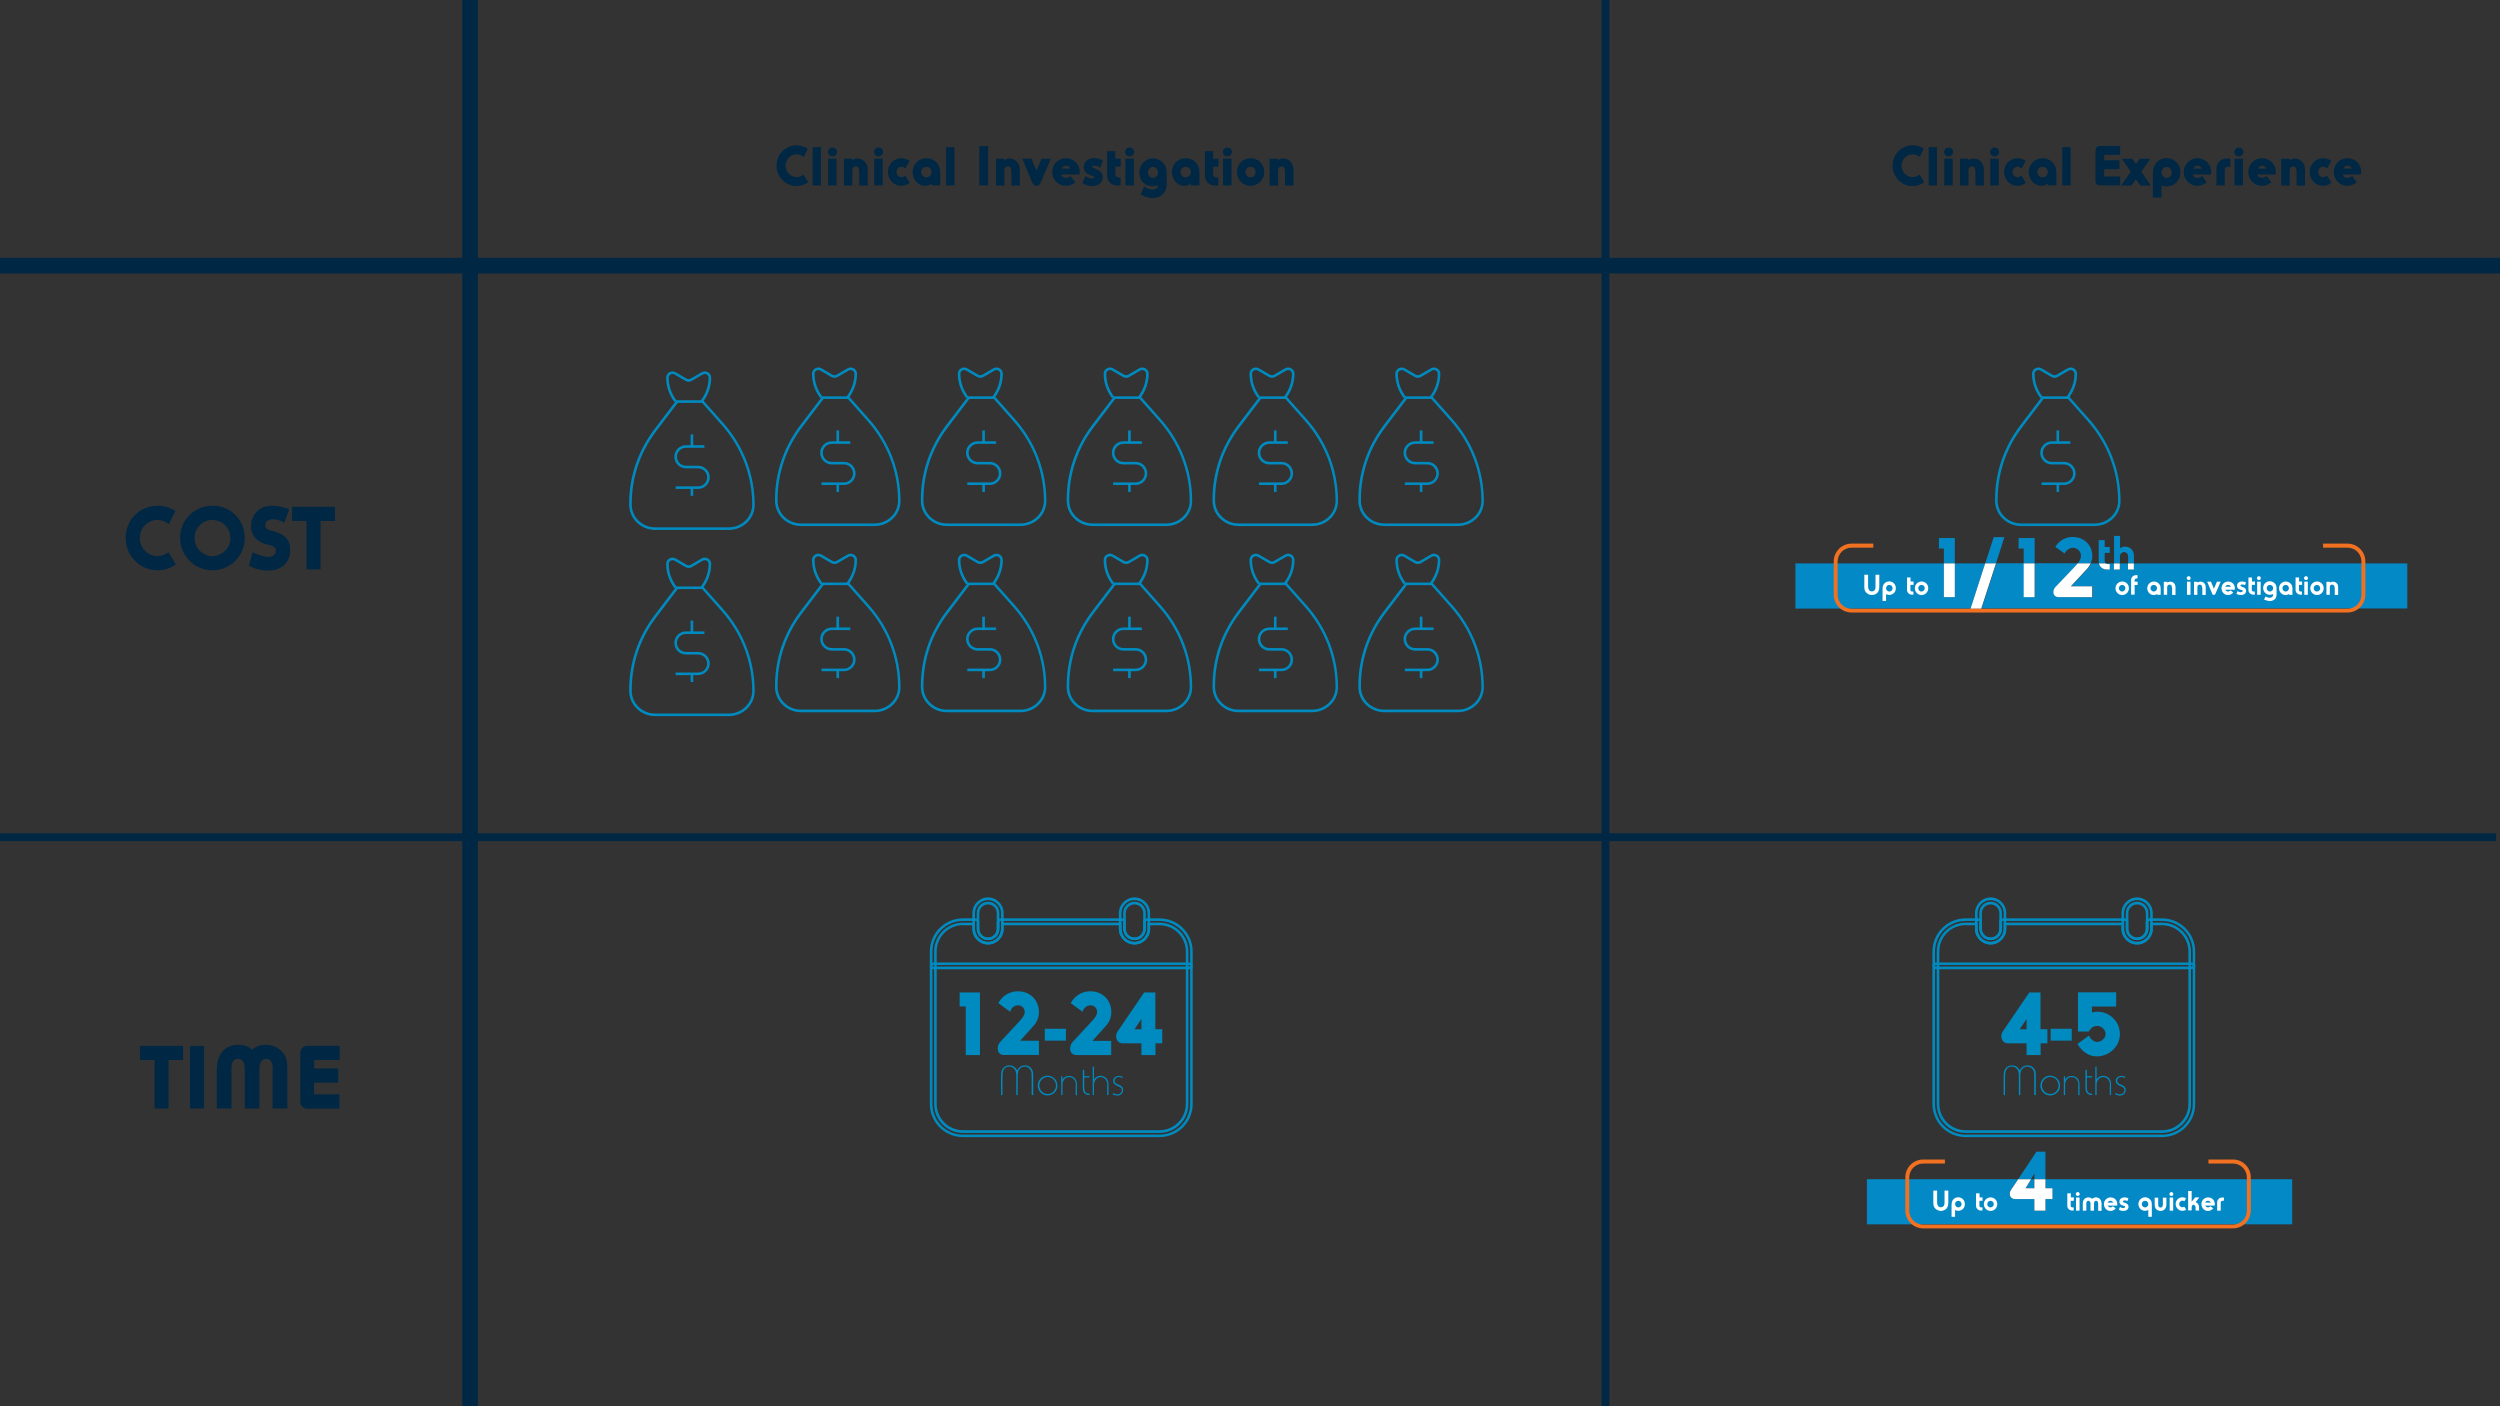 <svg xmlns="http://www.w3.org/2000/svg" xmlns:xlink="http://www.w3.org/1999/xlink" id="&#xD1;&#xEB;&#xEE;&#xE9;_1" x="0px" y="0px" viewBox="0 0 1920 1080" xml:space="preserve"><rect x="0" y="0" width="1920" height="1080" fill="#333333" stroke="none"/><g>	<path fill="#008BC0" d="M792.3,841v-14.4c0-2.1-0.1-3.3-0.6-4.4c-0.8-1.8-2.7-3.1-4.7-3.1c-1.9,0-3.6,1.1-4.5,2.7  c-0.7,1.2-0.9,2.7-0.9,4.9V841h-1.1v-14.4c0-2.5-0.3-3.9-1.1-5.2c-0.9-1.4-2.6-2.3-4.2-2.3c-4.7,0-5.3,4.2-5.3,7.8V841h-1.1v-14.7  c0-2.5,0.4-4.4,1.5-5.8c1.2-1.5,3-2.3,4.9-2.3c2.4,0,4.7,1.2,6,3.9c1.5-2.8,3.6-3.9,6-3.9c2.1,0,4.1,1.1,5.2,2.8  c0.9,1.3,1.1,2.5,1.1,5.7V841H792.3z"></path>	<path fill="#008BC0" d="M812.1,833.8c0,4.2-3.4,7.5-7.7,7.5c-4,0-7.4-3.4-7.4-7.6c0-4.2,3.4-7.6,7.5-7.6  C808.8,826.2,812.1,829.5,812.1,833.8z M798.2,833.7c0,3.5,2.9,6.5,6.3,6.5c3.6,0,6.5-2.9,6.5-6.5c0-3.7-2.9-6.6-6.4-6.6  C801.1,827.1,798.2,830.1,798.2,833.7z"></path>	<path fill="#008BC0" d="M826.2,833.9c0-2.1-0.2-3.2-0.9-4.3c-0.9-1.5-2.4-2.4-4.2-2.4c-1.9,0-3.4,0.9-4.3,2.6  c-0.5,1-0.8,1.7-0.8,3.4v7.8h-1v-14.4h1v2.5c1.1-1.9,3-2.8,5-2.8c2.2,0,4.2,1.1,5.2,2.9c0.7,1.1,0.9,2.5,0.9,4.6v7.3h-1V833.9z"></path>	<path fill="#008BC0" d="M832.7,821.7v4.8h4.1v1h-4.1v7.5c0,3.6,1,4.9,4.1,5v1c-1.8,0-2.9-0.4-3.9-1.4c-1-1-1.3-2.2-1.3-4.5v-13.4  H832.7z"></path>	<path fill="#008BC0" d="M850.4,833.9c0-2.1-0.2-3.2-0.9-4.3c-0.9-1.5-2.4-2.4-4.2-2.4c-1.9,0-3.4,0.9-4.3,2.6  c-0.5,1-0.8,1.7-0.8,3.4v7.8h-1v-21.8h1v9.7c1.3-1.8,3-2.7,5-2.7c2.2,0,4.2,1.1,5.2,2.9c0.7,1.1,0.9,2.5,0.9,4.6v7.3h-1V833.9z"></path>	<path fill="#008BC0" d="M862,827.9c-1.3-0.6-2-0.8-2.9-0.8c-1.6,0-3.1,1.3-3.1,2.8c0,1.4,0.7,2.2,2.5,2.9c1.7,0.7,2.7,1.2,3.3,2  c1.2,1.5,0.9,3.9-0.3,5.2c-0.9,0.9-2,1.4-3.4,1.4c-1.1,0-2.3-0.3-3.6-1l0.4-1c0.9,0.6,2.1,1.1,3.2,1.1c0.8,0,1.6-0.2,2.3-0.8  c1.6-1.3,1.6-3.7-0.2-4.8c-0.2-0.1-1-0.5-2.5-1.2c-1.9-0.9-2.8-1.9-2.8-3.6c0-2.2,1.9-3.8,4.4-3.8c1,0,2.4,0.3,3,0.8L862,827.9z"></path></g><g>	<path fill="#008BC0" d="M741.6,772.9H737v-10.7h15.6v48.1h-10.9V772.9z"></path>	<path fill="#008BC0" d="M771.6,810.3c-7,0-5.9-7.4-3.6-9.9l14.5-15.6c1.9-2.1,4.5-4.8,4.5-7.7c0-2.7-2.2-5-4.9-5  c-1.9,0-4.9,0.6-6.3,4.9l-9.1-6.6c3.2-6,9.1-9.1,15.1-9.1c9.7,0,16.1,7.2,16.1,15.9c0,3.7-1.3,7.6-4,10.5l-10.4,11.6h14.4v10.9  H771.6z"></path>	<path fill="#008BC0" d="M802.4,790.1h16.2v9.1h-16.2V790.1z"></path>	<path fill="#008BC0" d="M827.2,810.3c-7,0-5.9-7.4-3.6-9.9l14.5-15.6c1.9-2.1,4.5-4.8,4.5-7.7c0-2.7-2.2-5-4.9-5  c-1.9,0-4.9,0.6-6.3,4.9l-9.1-6.6c3.2-6,9.1-9.1,15.1-9.1c9.7,0,16.1,7.2,16.1,15.9c0,3.7-1.3,7.6-4,10.5L839,799.4h14.4v10.9  H827.2z"></path>	<path fill="#008BC0" d="M887.4,801.3v9h-10.8v-9h-14c-5.4,0-6.6-5.8-4.3-9.1l20.4-30h8.6v28.2h5.3v10.9H887.4z M876.6,782.6  l-5.3,7.9h5.3V782.6z"></path></g><g>	<path fill="#002744" d="M1468.9,142.9c-8.5,0-15.4-7-15.4-15.7c0-8.8,6.9-15.6,15.5-15.6c2.9,0,5.6,0.7,8.5,2.6l-3.1,6.3  c-2.2-1.5-3.8-2-5.4-2c-4.9,0-8.6,3.9-8.6,8.8c0,4.8,3.9,8.7,8.6,8.7c1.7,0,3.3-0.5,5.3-1.9l3.6,5.9  C1474.8,142,1472,142.9,1468.9,142.9z"></path>	<path fill="#002744" d="M1481.2,113h6.4v29.4h-6.4V113z"></path>	<path fill="#002744" d="M1493.1,116.7c0-1.7,1.4-3.4,3.4-3.4c2,0,3.5,1.5,3.5,3.4c0,2-1.7,3.4-3.5,3.4  C1494.6,120.1,1493.1,118.6,1493.1,116.7z M1493.2,121.9h6.5v20.5h-6.5V121.9z"></path>	<path fill="#002744" d="M1517,131.2c0-1.7-0.5-3.4-2.6-3.4c-1,0-2,0.6-2.3,1.4c-0.2,0.4-0.3,1.1-0.3,2v11.3h-6.5v-20.6h6.6v1.3  c1.5-1.2,2.6-1.5,3.8-1.5c2.7,0,5,1.3,6.5,3.5c1.1,1.7,1.4,3.1,1.4,6.1v11.2h-6.5V131.2z"></path>	<path fill="#002744" d="M1528.4,116.7c0-1.7,1.4-3.4,3.4-3.4c2,0,3.5,1.5,3.5,3.4c0,2-1.7,3.4-3.5,3.4  C1530,120.1,1528.4,118.6,1528.4,116.7z M1528.5,121.9h6.5v20.5h-6.5V121.9z"></path>	<path fill="#002744" d="M1549.3,142.7c-5.6,0-10.2-4.8-10.2-10.6c0-5.9,4.6-10.6,10.4-10.6c2.1,0,4,0.6,6.3,2.1l-3.3,5.8  c-1.4-1.1-2.2-1.4-3-1.4c-2,0-3.8,1.7-3.8,4.1c0,2.3,1.8,4,3.7,4c0.9,0,1.7-0.3,3-1.3l3.5,5.6  C1553.6,142.1,1551.5,142.7,1549.3,142.7z"></path>	<path fill="#002744" d="M1572.6,141.1c-6.7,4.5-14.5-1.1-14.5-9c0-5.9,4.7-10.6,10.6-10.6c3.7,0,7.2,1.9,9.1,5.1  c1.2,2,1.5,3.9,1.5,6.8v9h-6.6V141.1z M1568.7,128.1c-2.2,0-4,1.8-4,4.1c0,2.3,1.8,4,4,4c2.2,0,4-1.8,4-4  C1572.6,129.7,1570.7,128.1,1568.7,128.1z"></path>	<path fill="#002744" d="M1583.8,113h6.4v29.4h-6.4V113z"></path>	<path fill="#002744" d="M1616,123.1h11.7v6.8H1616v5.7h12.3v6.8h-15.6c-2,0-3.4-1.4-3.4-3.6v-23.1c0-0.6,0.3-3.6,3.3-3.6h15.7v6.8  H1616V123.1z"></path>	<path fill="#002744" d="M1640.3,137.7l-3.3,4.8h-8l7.4-10.6l-6.8-10h7.9l2.9,4.2l3-4.2h8l-6.9,10l7.3,10.6h-8L1640.3,137.7z"></path>	<path fill="#002744" d="M1664,143.2c-1.4,0-2.8-0.3-4-0.8v9.3h-6.6v-18.1c0-3,0.3-4.8,1.5-6.9c1.9-3.3,5.4-5.3,9.1-5.3  c5.9,0,10.6,4.8,10.6,10.9C1674.6,138.4,1670,143.2,1664,143.2z M1664,128.2c-2.1,0-4,1.9-4,4.1c0,2.5,1.8,4.3,3.9,4.3  c2.2,0,4-1.8,4-4.1C1667.9,130,1666.1,128.2,1664,128.2z"></path>	<path fill="#002744" d="M1698.2,131.2c0.1,1,0,1.7-0.1,2.8h-14c0.3,2.3,2.6,2.6,3.5,2.6c0.7,0,2.3-0.1,3.5-1.5l3.7,4.9  c-3,2.4-5.5,2.7-7.3,2.7c-5.7,0-10.4-4.7-10.4-10.6c0-5.9,4.7-10.6,10.6-10.6C1693.2,121.5,1697.7,125.7,1698.2,131.2z   M1690.9,129.5c-0.5-1.4-1.5-2.3-3.3-2.3c-1.7,0-2.7,1.2-3.1,2.3H1690.9z"></path>	<path fill="#002744" d="M1711,128c-1.6,0-2.4,1.4-2.4,2.8v11.6h-6.4v-12.7c0-4.7,3.2-7.9,7.8-7.9h2.9v6.2H1711z"></path>	<path fill="#002744" d="M1716,116.7c0-1.7,1.4-3.4,3.4-3.4c2,0,3.5,1.5,3.5,3.4c0,2-1.7,3.4-3.5,3.4  C1717.5,120.1,1716,118.6,1716,116.7z M1716.1,121.9h6.5v20.5h-6.5V121.9z"></path>	<path fill="#002744" d="M1747.8,131.2c0.1,1,0,1.7-0.1,2.8h-14c0.3,2.3,2.6,2.6,3.5,2.6c0.7,0,2.3-0.1,3.5-1.5l3.7,4.9  c-3,2.4-5.5,2.7-7.3,2.7c-5.7,0-10.4-4.7-10.4-10.6c0-5.9,4.7-10.6,10.6-10.6C1742.8,121.5,1747.3,125.7,1747.8,131.2z   M1740.5,129.5c-0.5-1.4-1.5-2.3-3.3-2.3c-1.7,0-2.7,1.2-3.1,2.3H1740.5z"></path>	<path fill="#002744" d="M1763.7,131.2c0-1.7-0.5-3.4-2.6-3.4c-1,0-2,0.6-2.3,1.4c-0.2,0.4-0.3,1.1-0.3,2v11.3h-6.5v-20.6h6.6v1.3  c1.5-1.2,2.6-1.5,3.8-1.5c2.7,0,5,1.3,6.5,3.5c1.1,1.7,1.4,3.1,1.4,6.1v11.2h-6.5V131.2z"></path>	<path fill="#002744" d="M1784,142.7c-5.6,0-10.2-4.8-10.2-10.6c0-5.9,4.6-10.6,10.4-10.6c2.1,0,4,0.6,6.3,2.1l-3.3,5.8  c-1.4-1.1-2.2-1.4-3-1.4c-2,0-3.8,1.7-3.8,4.1c0,2.3,1.8,4,3.7,4c0.9,0,1.7-0.3,3-1.3l3.5,5.6  C1788.2,142.1,1786.2,142.7,1784,142.7z"></path>	<path fill="#002744" d="M1813.4,131.2c0.1,1,0,1.7-0.1,2.8h-14c0.3,2.3,2.6,2.6,3.5,2.6c0.7,0,2.3-0.1,3.5-1.5l3.7,4.9  c-3,2.4-5.5,2.7-7.3,2.7c-5.7,0-10.4-4.7-10.4-10.6c0-5.9,4.7-10.6,10.6-10.6C1808.5,121.5,1813,125.7,1813.4,131.2z M1806.1,129.5  c-0.5-1.4-1.5-2.3-3.3-2.3c-1.7,0-2.7,1.2-3.1,2.3H1806.1z"></path></g><g>	<path fill="#002744" d="M611.8,142.9c-8.5,0-15.4-7-15.4-15.7c0-8.8,6.9-15.6,15.5-15.6c2.9,0,5.6,0.7,8.5,2.6l-3.1,6.3  c-2.2-1.5-3.8-2-5.4-2c-4.9,0-8.6,3.9-8.6,8.8c0,4.8,3.9,8.7,8.6,8.7c1.7,0,3.3-0.5,5.3-1.9l3.6,5.9  C617.6,142,614.9,142.9,611.8,142.9z"></path>	<path fill="#002744" d="M624.1,113h6.4v29.4h-6.4V113z"></path>	<path fill="#002744" d="M635.9,116.7c0-1.7,1.4-3.4,3.4-3.4s3.5,1.5,3.5,3.4c0,2-1.7,3.4-3.5,3.4  C637.4,120.1,635.9,118.6,635.9,116.7z M636,121.9h6.5v20.5H636V121.9z"></path>	<path fill="#002744" d="M659.8,131.2c0-1.7-0.5-3.4-2.6-3.4c-1,0-2,0.6-2.3,1.4c-0.2,0.4-0.3,1.1-0.3,2v11.3h-6.5v-20.6h6.6v1.3  c1.5-1.2,2.6-1.5,3.8-1.5c2.7,0,5,1.3,6.5,3.5c1.1,1.7,1.4,3.1,1.4,6.1v11.2h-6.5V131.2z"></path>	<path fill="#002744" d="M671.3,116.7c0-1.7,1.4-3.4,3.4-3.4s3.5,1.5,3.5,3.4c0,2-1.7,3.4-3.5,3.4  C672.8,120.1,671.3,118.6,671.3,116.7z M671.4,121.9h6.5v20.5h-6.5V121.9z"></path>	<path fill="#002744" d="M692.1,142.7c-5.6,0-10.2-4.8-10.2-10.6c0-5.9,4.6-10.6,10.4-10.6c2.1,0,4,0.6,6.3,2.1l-3.3,5.8  c-1.4-1.1-2.2-1.4-3-1.4c-2,0-3.8,1.7-3.8,4.1c0,2.3,1.8,4,3.7,4c0.9,0,1.7-0.3,3-1.3l3.5,5.6C696.4,142.1,694.4,142.7,692.1,142.7  z"></path>	<path fill="#002744" d="M715.4,141.1c-6.7,4.5-14.5-1.1-14.5-9c0-5.9,4.7-10.6,10.6-10.6c3.7,0,7.2,1.9,9.1,5.1  c1.2,2,1.5,3.9,1.5,6.8v9h-6.6V141.1z M711.5,128.1c-2.2,0-4,1.8-4,4.1c0,2.3,1.8,4,4,4c2.2,0,4-1.8,4-4  C715.4,129.7,713.6,128.1,711.5,128.1z"></path>	<path fill="#002744" d="M726.6,113h6.4v29.4h-6.4V113z"></path>	<path fill="#002744" d="M752.1,142.4v-30.2h6.8v30.2H752.1z"></path>	<path fill="#002744" d="M776.6,131.2c0-1.7-0.5-3.4-2.6-3.4c-1,0-2,0.6-2.3,1.4c-0.2,0.4-0.3,1.1-0.3,2v11.3h-6.5v-20.6h6.6v1.3  c1.5-1.2,2.6-1.5,3.8-1.5c2.7,0,5,1.3,6.5,3.5c1.1,1.7,1.4,3.1,1.4,6.1v11.2h-6.5V131.2z"></path>	<path fill="#002744" d="M796.1,142.7c-2.3,0-3-1.7-3.7-3.4l-7.3-17.4h7.1l3.9,9.2l3.8-9.2h7.1l-7.4,17.5  C799,141.1,798.4,142.7,796.1,142.7z"></path>	<path fill="#002744" d="M829.2,131.2c0.1,1,0,1.7-0.1,2.8h-14c0.3,2.3,2.6,2.6,3.5,2.6c0.7,0,2.3-0.1,3.5-1.5l3.7,4.9  c-3,2.4-5.5,2.7-7.3,2.7c-5.7,0-10.4-4.7-10.4-10.6c0-5.9,4.7-10.6,10.6-10.6C824.2,121.5,828.7,125.7,829.2,131.2z M821.9,129.5  c-0.5-1.4-1.5-2.3-3.3-2.3c-1.7,0-2.7,1.2-3.1,2.3H821.9z"></path>	<path fill="#002744" d="M845.1,128.7c-1.9-1.1-3.1-1.5-4.4-1.5c-1,0-1.8,0.2-1.8,0.9c0,0.6,0.8,0.8,1.9,1.3  c3.4,1.3,6.1,2.8,6.1,6.6c0,4.2-3.5,6.9-8,6.9c-2,0-4.9-0.6-7.5-2.2l2.1-5.4c2.6,1.2,3.4,1.5,4.8,1.7c0.9,0.2,2.1,0.2,2.1-0.7  c0-0.9-0.8-0.9-2.3-1.5c-3.1-1.2-5.8-2.9-5.8-6.4c0-4.1,3.4-7,7.9-7c1.5,0,3.8,0.3,6.7,1.7L845.1,128.7z"></path>	<path fill="#002744" d="M856.6,133.4c0,1.4,0.8,2.9,2.4,2.9h1.6v6.2h-2.3c-4.6,0-8-2.9-8-7.8v-18.6h6.3v5.8h4.1v6.1h-4.1V133.4z"></path>	<path fill="#002744" d="M864.1,116.7c0-1.7,1.4-3.4,3.4-3.4c2,0,3.5,1.5,3.5,3.4c0,2-1.7,3.4-3.5,3.4  C865.7,120.1,864.1,118.6,864.1,116.7z M864.3,121.9h6.5v20.5h-6.5V121.9z"></path>	<path fill="#002744" d="M889.4,142.2c-1.2,0.5-2.7,0.9-4.1,0.9c-6.3,0-10.3-4.7-10.3-10.6c0-6,4.6-10.9,10.4-10.9  c3.7,0,7.1,1.9,9.1,5.2c1.3,2.1,1.5,4,1.5,6.7v7.9c0,7.3-5.3,10.7-10.9,10.7c-1.9,0-4.7-0.5-9.1-2.6l2.6-6.2c3.7,2,5.4,2.3,6.3,2.3  C887.7,145.5,889.2,144.5,889.4,142.2z M885.5,128.2c-2.2,0-3.9,1.9-3.9,4.2c0,2.3,1.7,4.2,3.9,4.2c2,0,3.9-1.8,3.9-4  C889.4,130,887.6,128.2,885.5,128.2z"></path>	<path fill="#002744" d="M914.5,141.1c-6.7,4.5-14.5-1.1-14.5-9c0-5.9,4.7-10.6,10.6-10.6c3.7,0,7.2,1.9,9.1,5.1  c1.2,2,1.5,3.9,1.5,6.8v9h-6.6V141.1z M910.6,128.1c-2.2,0-4,1.8-4,4.1c0,2.3,1.8,4,4,4c2.2,0,4-1.8,4-4  C914.5,129.7,912.7,128.1,910.6,128.1z"></path>	<path fill="#002744" d="M931.7,133.4c0,1.4,0.8,2.9,2.4,2.9h1.6v6.2h-2.3c-4.6,0-8-2.9-8-7.8v-18.6h6.3v5.8h4.1v6.1h-4.1V133.4z"></path>	<path fill="#002744" d="M939.2,116.7c0-1.7,1.4-3.4,3.4-3.4c2,0,3.5,1.5,3.5,3.4c0,2-1.7,3.4-3.5,3.4  C940.7,120.1,939.2,118.6,939.2,116.7z M939.3,121.9h6.5v20.5h-6.5V121.9z"></path>	<path fill="#002744" d="M960.3,142.7c-5.8,0-10.4-4.8-10.4-10.6c0-5.9,4.7-10.6,10.6-10.6c6,0,10.5,4.7,10.5,10.7  C971,138.1,966.2,142.7,960.3,142.7z M960.4,128.1c-2.1,0-3.9,1.7-3.9,4.1c0,2.3,1.9,4,3.8,4c2.2,0,4-1.8,4-4  C964.4,129.8,962.5,128.1,960.4,128.1z"></path>	<path fill="#002744" d="M986.8,131.2c0-1.7-0.5-3.4-2.6-3.4c-1,0-2,0.6-2.3,1.4c-0.2,0.4-0.3,1.1-0.3,2v11.3h-6.5v-20.6h6.6v1.3  c1.5-1.2,2.6-1.5,3.8-1.5c2.7,0,5,1.3,6.5,3.5c1.1,1.7,1.4,3.1,1.4,6.1v11.2h-6.5V131.2z"></path></g><g>	<path fill="#002744" d="M121,438c-13.5,0-24.5-11.1-24.5-24.9c0-14,10.9-24.7,24.7-24.7c4.6,0,8.9,1.1,13.5,4.1l-5,10  c-3.4-2.4-6.1-3.2-8.6-3.2c-7.8,0-13.7,6.1-13.7,13.9c0,7.6,6.2,13.9,13.6,13.9c2.7,0,5.2-0.8,8.4-3l5.7,9.4  C130.3,436.7,125.9,438,121,438z"></path>	<path fill="#002744" d="M163.2,438c-13.7,0-24.9-11.1-24.9-24.9c0-14,11.2-24.7,25.1-24.7s24.6,10.9,24.6,25  C188,426.9,176.7,438,163.2,438z M172.2,402.7c-2.4-2.1-5.7-3.4-8.9-3.4c-7.8,0-13.9,6.1-13.9,13.9c0,7.6,6.2,13.9,13.8,13.9  c7.4,0,13.8-6.4,13.8-13.6C177,409,175.4,405.6,172.2,402.7z"></path>	<path fill="#002744" d="M206,438.2c-3.4,0-8.7-0.5-14.9-3.7l2.9-10.3c6.1,2.5,9.1,3.5,12.2,3.5c3.6,0,5.7-2.1,5.7-4.8  c0-3.6-4.1-4-6.7-4.7c-7-1.8-12.4-5.9-12.4-14.3c0-5.4,2.8-10.6,7.2-13.3c2.4-1.5,5.5-2.2,9.3-2.2c3.2,0,8.2,0.9,12.8,2.7  l-3.6,10.2c-4.4-2-6.5-2.5-9.1-2.5c-3.6,0-5.7,2-5.7,4.5c0,2.2,0.8,3.2,5.5,4.5c7.6,2,13.7,4.9,13.7,14.9  C222.8,432.1,216,438.2,206,438.2z"></path>	<path fill="#002744" d="M246.1,437.3h-10.7v-37.2h-11.1v-10.9h33v10.9h-11.1V437.3z"></path></g><g>	<path fill="#002744" d="M129.4,851.3h-10.7v-37.2h-11.1v-10.9h33v10.9h-11.1V851.3z"></path>	<path fill="#002744" d="M145.9,851.3v-48h10.8v48H145.9z"></path>	<path fill="#002744" d="M209.5,821.7c0-3.4-0.2-8.4-5.1-8.4c-4.7,0-5.2,5.1-5.2,8.5v29.5H188v-29.7c0-3.3-0.5-8.4-5.1-8.4  c-5.2,0-5.1,5.2-5.1,9v29.1h-11.3v-30.1c0-9.4,4.7-18.8,16.2-18.8c3.6,0,8,0.7,11,3.8c3.2-3,7-3.8,10.8-3.8c5.2,0,10.5,2.7,13.4,7  c2.4,3.4,2.8,6.7,2.8,12.4v29.5h-11.3V821.7z"></path>	<path fill="#002744" d="M241.2,820.6h18.6v10.9h-18.6v9h19.5v10.9h-24.8c-3.2,0-5.3-2.2-5.3-5.7v-36.8c0-0.9,0.4-5.7,5.3-5.7h25  v10.9h-19.6V820.6z"></path></g><g>	<path fill="#008BC0" d="M1562.3,841v-14.4c0-2.1-0.1-3.3-0.6-4.4c-0.8-1.8-2.7-3.1-4.7-3.1c-1.9,0-3.6,1.1-4.5,2.7  c-0.7,1.2-0.9,2.7-0.9,4.9V841h-1.1v-14.4c0-2.5-0.3-3.9-1.1-5.2c-0.9-1.4-2.6-2.3-4.2-2.3c-4.7,0-5.3,4.2-5.3,7.8V841h-1.1v-14.7  c0-2.5,0.4-4.4,1.5-5.8c1.2-1.5,3-2.3,4.9-2.3c2.4,0,4.7,1.2,6,3.9c1.5-2.8,3.6-3.9,6-3.9c2.1,0,4.1,1.1,5.2,2.8  c0.9,1.3,1.1,2.5,1.1,5.7V841H1562.3z"></path>	<path fill="#008BC0" d="M1582.1,833.8c0,4.2-3.4,7.5-7.7,7.5c-4,0-7.4-3.4-7.4-7.6c0-4.2,3.4-7.6,7.5-7.6  C1578.8,826.2,1582.1,829.5,1582.1,833.8z M1568.2,833.7c0,3.5,2.9,6.5,6.3,6.5c3.6,0,6.5-2.9,6.5-6.5c0-3.7-2.9-6.6-6.4-6.6  C1571.1,827.1,1568.2,830.1,1568.2,833.7z"></path>	<path fill="#008BC0" d="M1596.2,833.9c0-2.1-0.2-3.2-0.9-4.3c-0.9-1.5-2.4-2.4-4.2-2.4c-1.9,0-3.4,0.9-4.3,2.6  c-0.5,1-0.8,1.7-0.8,3.4v7.8h-1v-14.4h1v2.5c1.1-1.9,3-2.8,5-2.8c2.2,0,4.2,1.1,5.2,2.9c0.7,1.1,0.9,2.5,0.9,4.6v7.3h-1V833.9z"></path>	<path fill="#008BC0" d="M1602.7,821.7v4.8h4.1v1h-4.1v7.5c0,3.6,1,4.9,4.1,5v1c-1.8,0-2.9-0.4-3.9-1.4c-1-1-1.3-2.2-1.3-4.5v-13.4  H1602.7z"></path>	<path fill="#008BC0" d="M1620.4,833.9c0-2.1-0.2-3.2-0.9-4.3c-0.9-1.5-2.4-2.4-4.2-2.4c-1.9,0-3.4,0.9-4.3,2.6  c-0.5,1-0.8,1.7-0.8,3.4v7.8h-1v-21.8h1v9.7c1.3-1.8,3-2.7,5-2.7c2.2,0,4.2,1.1,5.2,2.9c0.7,1.1,0.9,2.5,0.9,4.6v7.3h-1V833.9z"></path>	<path fill="#008BC0" d="M1632,827.9c-1.3-0.6-2-0.8-2.9-0.8c-1.6,0-3.1,1.3-3.1,2.8c0,1.4,0.7,2.2,2.5,2.9c1.7,0.7,2.7,1.2,3.3,2  c1.2,1.5,0.9,3.9-0.3,5.2c-0.9,0.9-2,1.4-3.4,1.4c-1.1,0-2.3-0.3-3.6-1l0.4-1c0.9,0.6,2.1,1.1,3.2,1.1c0.8,0,1.6-0.2,2.3-0.8  c1.6-1.3,1.6-3.7-0.2-4.8c-0.2-0.1-1-0.5-2.5-1.2c-1.9-0.9-2.8-1.9-2.8-3.6c0-2.2,1.9-3.8,4.4-3.8c1,0,2.4,0.3,3,0.8L1632,827.9z"></path></g><g>	<path fill="#008BC0" d="M1567.2,801.3v9h-10.8v-9h-14c-5.4,0-6.6-5.8-4.3-9.1l20.4-30h8.6v28.2h5.3v10.9H1567.2z M1556.4,782.6  l-5.3,7.9h5.3V782.6z"></path>	<path fill="#008BC0" d="M1574.9,790.1h16.2v9.1h-16.2V790.1z"></path>	<path fill="#008BC0" d="M1610.4,811.3c-5.9,0-11.1-3.2-14.9-9.5l8.8-6.5c1.6,3.4,4.3,4.9,6.2,4.9c3.2,0,6.6-2.7,6.6-6  c0-3.6-3.3-6.3-6.3-6.3c-2,0-4.5,0.6-6.6,4.3h-8.3v-30.1h29.3V773h-18.6v4.7c1.9-0.7,3.2-0.7,4.4-0.7c8.6,0,17.1,7,17.1,17.2  C1628,803.8,1619.8,811.3,1610.4,811.3z"></path></g><g>	<g>		<g>			<path fill="#008BC0" d="M536.2,375.5h-17.3v-2h17.3c3.8,0,6.9-3.1,6.9-6.9c0-3.8-3.1-6.9-6.9-6.9h-9.4c-4.9,0-8.9-4-8.9-8.9    s4-8.9,8.9-8.9h14.2v2h-14.2c-3.8,0-6.9,3.1-6.9,6.9c0,3.8,3.1,6.9,6.9,6.9h9.4c4.9,0,8.9,4,8.9,8.9S541,375.5,536.2,375.5z"></path>		</g>		<g>			<rect x="530.4" y="333.6" fill="#008BC0" width="2" height="9.4"></rect>		</g>		<g>			<rect x="530.4" y="374.5" fill="#008BC0" width="2" height="6.3"></rect>		</g>		<g>			<path fill="#008BC0" d="M559.7,407h-56.5c-11,0-20-8.7-20-19.4v-0.9c0-20.6,6.7-40.2,19.2-56.8l17.1-22.5H540l15.7,17.7    c15.4,17.4,23.9,39.6,23.9,62.6C579.7,398.3,570.7,407,559.7,407z M520.5,309.4L504,331.1c-12.3,16.2-18.8,35.5-18.8,55.6v0.9    c0,9.6,8.1,17.4,18,17.4h56.5c9.9,0,18-7.8,18-17.4c0-22.4-8.3-44.2-23.4-61.2l-15.1-17H520.5z"></path>		</g>		<g>			<path fill="#008BC0" d="M539.3,309.3l-1.2-1.6c0,0,0,0,0,0l1-1.5c3.3-4.8,5.1-10.4,5.1-16.2c0-1-0.5-1.8-1.4-2.4    c-0.9-0.5-2-0.5-3,0l-8.4,4.9c-1.5,0.9-3.5,0.9-5,0l-8.4-4.9c-0.9-0.5-2-0.5-3,0c-0.9,0.5-1.4,1.4-1.4,2.4v0.1    c0,6.2,2,12.1,5.8,17.2l0.3,0.3l-1.6,1.2l-0.3-0.3c-4-5.4-6.2-11.7-6.2-18.4v-0.1c0-1.7,0.9-3.2,2.4-4.1c1.6-0.9,3.4-0.9,5,0    l8.4,4.9c0.9,0.5,2.1,0.5,3,0l8.4-4.9c1.6-0.9,3.4-0.9,5,0c1.5,0.9,2.4,2.4,2.4,4.1c0,6.2-1.9,12.2-5.4,17.3l-1,1.5    C539.6,309,539.4,309.1,539.3,309.3z"></path>		</g>	</g>	<g>		<g>			<path fill="#008BC0" d="M648.2,372.5h-17.3v-2h17.3c3.8,0,6.9-3.1,6.9-6.9c0-3.8-3.1-6.9-6.9-6.9h-9.4c-4.9,0-8.9-4-8.9-8.9    s4-8.9,8.9-8.9h14.2v2h-14.2c-3.8,0-6.9,3.1-6.9,6.9c0,3.8,3.1,6.9,6.9,6.9h9.4c4.9,0,8.9,4,8.9,8.9S653,372.5,648.2,372.5z"></path>		</g>		<g>			<rect x="642.4" y="330.6" fill="#008BC0" width="2" height="9.4"></rect>		</g>		<g>			<rect x="642.4" y="371.5" fill="#008BC0" width="2" height="6.3"></rect>		</g>		<g>			<path fill="#008BC0" d="M671.7,404h-56.5c-11,0-20-8.7-20-19.4v-0.9c0-20.6,6.7-40.2,19.2-56.8l17.1-22.5H652l15.7,17.7    c15.4,17.4,23.9,39.6,23.9,62.6C691.7,395.3,682.7,404,671.7,404z M632.5,306.4L616,328.1c-12.3,16.2-18.8,35.5-18.8,55.6v0.9    c0,9.6,8.1,17.4,18,17.4h56.5c9.9,0,18-7.8,18-17.4c0-22.4-8.3-44.2-23.4-61.2l-15.1-17H632.5z"></path>		</g>		<g>			<path fill="#008BC0" d="M651.3,306.3l-1.2-1.6c0,0,0,0,0,0l1-1.5c3.3-4.8,5.1-10.4,5.1-16.2c0-1-0.5-1.8-1.4-2.4    c-0.9-0.5-2-0.5-3,0l-8.4,4.9c-1.5,0.9-3.5,0.9-5,0l-8.4-4.9c-0.9-0.5-2-0.5-3,0c-0.9,0.5-1.4,1.4-1.4,2.4v0.1    c0,6.2,2,12.1,5.8,17.2l0.3,0.3l-1.6,1.2l-0.3-0.3c-4-5.4-6.2-11.7-6.2-18.4v-0.1c0-1.7,0.9-3.2,2.4-4.1c1.6-0.9,3.4-0.9,5,0    l8.4,4.9c0.9,0.5,2.1,0.5,3,0l8.4-4.9c1.6-0.9,3.4-0.9,5,0c1.5,0.9,2.4,2.4,2.4,4.1c0,6.2-1.9,12.2-5.4,17.3l-1,1.5    C651.6,306,651.4,306.1,651.3,306.3z"></path>		</g>	</g>	<g>		<g>			<path fill="#008BC0" d="M760.2,372.5h-17.3v-2h17.3c3.8,0,6.9-3.1,6.9-6.9c0-3.8-3.1-6.9-6.9-6.9h-9.4c-4.9,0-8.9-4-8.9-8.9    s4-8.9,8.9-8.9h14.2v2h-14.2c-3.8,0-6.9,3.1-6.9,6.9c0,3.8,3.1,6.9,6.9,6.9h9.4c4.9,0,8.9,4,8.9,8.9S765,372.5,760.2,372.5z"></path>		</g>		<g>			<rect x="754.4" y="330.6" fill="#008BC0" width="2" height="9.4"></rect>		</g>		<g>			<rect x="754.4" y="371.5" fill="#008BC0" width="2" height="6.3"></rect>		</g>		<g>			<path fill="#008BC0" d="M783.7,404h-56.5c-11,0-20-8.7-20-19.4v-0.9c0-20.6,6.7-40.2,19.2-56.8l17.1-22.5H764l15.7,17.7    c15.4,17.4,23.9,39.6,23.9,62.6C803.7,395.3,794.7,404,783.7,404z M744.5,306.4L728,328.1c-12.3,16.2-18.8,35.5-18.8,55.6v0.9    c0,9.6,8.1,17.4,18,17.4h56.5c9.9,0,18-7.8,18-17.4c0-22.4-8.3-44.2-23.4-61.2l-15.1-17H744.5z"></path>		</g>		<g>			<path fill="#008BC0" d="M763.3,306.3l-1.2-1.6c0,0,0,0,0,0l1-1.5c3.3-4.8,5.1-10.4,5.1-16.2c0-1-0.5-1.8-1.4-2.4    c-0.9-0.5-2-0.5-3,0l-8.4,4.9c-1.5,0.9-3.5,0.9-5,0l-8.4-4.9c-0.9-0.5-2-0.5-3,0c-0.9,0.5-1.4,1.4-1.4,2.4v0.1    c0,6.2,2,12.1,5.8,17.2l0.3,0.3l-1.6,1.2l-0.3-0.3c-4-5.4-6.2-11.7-6.2-18.4v-0.1c0-1.7,0.9-3.2,2.4-4.1c1.6-0.9,3.4-0.9,5,0    l8.4,4.9c0.9,0.5,2.1,0.5,3,0l8.4-4.9c1.6-0.9,3.4-0.9,5,0c1.5,0.9,2.4,2.4,2.4,4.1c0,6.2-1.9,12.2-5.4,17.3l-1,1.5    C763.6,306,763.4,306.1,763.3,306.3z"></path>		</g>	</g>	<g>		<g>			<path fill="#008BC0" d="M872.2,372.5h-17.3v-2h17.3c3.8,0,6.9-3.1,6.9-6.9c0-3.8-3.1-6.9-6.9-6.9h-9.4c-4.9,0-8.9-4-8.9-8.9    s4-8.9,8.9-8.9h14.2v2h-14.2c-3.8,0-6.9,3.1-6.9,6.9c0,3.8,3.1,6.9,6.9,6.9h9.4c4.9,0,8.9,4,8.9,8.9S877,372.5,872.2,372.5z"></path>		</g>		<g>			<rect x="866.4" y="330.6" fill="#008BC0" width="2" height="9.4"></rect>		</g>		<g>			<rect x="866.4" y="371.5" fill="#008BC0" width="2" height="6.3"></rect>		</g>		<g>			<path fill="#008BC0" d="M895.7,404h-56.5c-11,0-20-8.7-20-19.4v-0.9c0-20.6,6.7-40.2,19.2-56.8l17.1-22.5H876l15.7,17.7    c15.4,17.4,23.9,39.6,23.9,62.6C915.7,395.3,906.7,404,895.7,404z M856.5,306.4L840,328.1c-12.3,16.2-18.8,35.5-18.8,55.6v0.9    c0,9.6,8.1,17.4,18,17.4h56.5c9.9,0,18-7.8,18-17.4c0-22.4-8.3-44.2-23.4-61.2l-15.1-17H856.5z"></path>		</g>		<g>			<path fill="#008BC0" d="M875.3,306.3l-1.2-1.6c0,0,0,0,0,0l1-1.5c3.3-4.8,5.1-10.4,5.1-16.2c0-1-0.5-1.8-1.4-2.4    c-0.9-0.5-2-0.5-3,0l-8.4,4.9c-1.5,0.9-3.5,0.9-5,0l-8.4-4.9c-0.9-0.5-2-0.5-3,0c-0.9,0.5-1.4,1.4-1.4,2.4v0.1    c0,6.2,2,12.1,5.8,17.2l0.3,0.3l-1.6,1.2l-0.3-0.3c-4-5.4-6.2-11.7-6.2-18.4v-0.1c0-1.7,0.9-3.2,2.4-4.1c1.6-0.9,3.4-0.9,5,0    l8.4,4.9c0.9,0.5,2.1,0.5,3,0l8.4-4.9c1.6-0.9,3.4-0.9,5,0c1.5,0.9,2.4,2.4,2.4,4.1c0,6.2-1.9,12.2-5.4,17.3l-1,1.5    C875.6,306,875.4,306.1,875.3,306.3z"></path>		</g>	</g>	<g>		<g>			<path fill="#008BC0" d="M984.2,372.5h-17.3v-2h17.3c3.8,0,6.9-3.1,6.9-6.9c0-3.8-3.1-6.9-6.9-6.9h-9.4c-4.9,0-8.9-4-8.9-8.9    s4-8.9,8.9-8.9h14.2v2h-14.2c-3.8,0-6.9,3.1-6.9,6.9c0,3.8,3.1,6.9,6.9,6.9h9.4c4.9,0,8.9,4,8.9,8.9S989,372.5,984.2,372.5z"></path>		</g>		<g>			<rect x="978.4" y="330.6" fill="#008BC0" width="2" height="9.4"></rect>		</g>		<g>			<rect x="978.4" y="371.5" fill="#008BC0" width="2" height="6.3"></rect>		</g>		<g>			<path fill="#008BC0" d="M1007.7,404h-56.5c-11,0-20-8.7-20-19.4v-0.9c0-20.6,6.7-40.2,19.2-56.8l17.1-22.5H988l15.7,17.7    c15.4,17.4,23.9,39.6,23.9,62.6C1027.7,395.3,1018.7,404,1007.7,404z M968.5,306.4L952,328.1c-12.3,16.2-18.8,35.5-18.8,55.6v0.9    c0,9.6,8.1,17.4,18,17.4h56.5c9.9,0,18-7.8,18-17.4c0-22.4-8.3-44.2-23.4-61.2l-15.1-17H968.5z"></path>		</g>		<g>			<path fill="#008BC0" d="M987.3,306.3l-1.2-1.6c0,0,0,0,0,0l1-1.5c3.3-4.8,5.1-10.4,5.1-16.2c0-1-0.5-1.8-1.4-2.4    c-0.9-0.5-2-0.5-3,0l-8.4,4.9c-1.5,0.9-3.5,0.9-5,0l-8.4-4.9c-0.9-0.5-2-0.5-3,0c-0.9,0.5-1.4,1.4-1.4,2.4v0.1    c0,6.2,2,12.1,5.8,17.2l0.3,0.3l-1.6,1.2l-0.3-0.3c-4-5.4-6.2-11.7-6.2-18.4v-0.1c0-1.7,0.9-3.2,2.4-4.1c1.6-0.9,3.4-0.9,5,0    l8.4,4.9c0.9,0.5,2.1,0.5,3,0l8.4-4.9c1.6-0.9,3.4-0.9,5,0c1.5,0.9,2.4,2.4,2.4,4.1c0,6.2-1.9,12.2-5.4,17.3l-1,1.5    C987.6,306,987.4,306.1,987.3,306.3z"></path>		</g>	</g>	<g>		<g>			<path fill="#008BC0" d="M1096.2,372.5h-17.3v-2h17.3c3.8,0,6.9-3.1,6.9-6.9c0-3.8-3.1-6.9-6.9-6.9h-9.4c-4.9,0-8.9-4-8.9-8.9    s4-8.9,8.9-8.9h14.2v2h-14.2c-3.8,0-6.9,3.1-6.9,6.9c0,3.8,3.1,6.9,6.9,6.9h9.4c4.9,0,8.9,4,8.9,8.9S1101,372.5,1096.2,372.5z"></path>		</g>		<g>			<rect x="1090.4" y="330.6" fill="#008BC0" width="2" height="9.4"></rect>		</g>		<g>			<rect x="1090.4" y="371.5" fill="#008BC0" width="2" height="6.3"></rect>		</g>		<g>			<path fill="#008BC0" d="M1119.7,404h-56.5c-11,0-20-8.7-20-19.4v-0.9c0-20.6,6.7-40.2,19.2-56.8l17.1-22.5h20.5l15.7,17.7    c15.4,17.4,23.9,39.6,23.9,62.6C1139.7,395.3,1130.7,404,1119.7,404z M1080.5,306.4l-16.5,21.7c-12.3,16.2-18.8,35.5-18.8,55.6    v0.9c0,9.6,8.1,17.4,18,17.4h56.5c9.9,0,18-7.8,18-17.4c0-22.4-8.3-44.2-23.4-61.2l-15.1-17H1080.5z"></path>		</g>		<g>			<path fill="#008BC0" d="M1099.3,306.3l-1.2-1.6c0,0,0,0,0,0l1-1.5c3.3-4.8,5.1-10.4,5.1-16.2c0-1-0.5-1.8-1.4-2.4    c-0.9-0.5-2-0.5-3,0l-8.4,4.9c-1.5,0.9-3.5,0.9-5,0l-8.4-4.9c-0.9-0.5-2-0.5-3,0c-0.9,0.5-1.4,1.4-1.4,2.4v0.1    c0,6.2,2,12.1,5.8,17.2l0.3,0.3l-1.6,1.2l-0.3-0.3c-4-5.4-6.2-11.7-6.2-18.4v-0.1c0-1.7,0.9-3.2,2.4-4.1c1.6-0.9,3.4-0.9,5,0    l8.4,4.9c0.9,0.5,2.1,0.5,3,0l8.4-4.9c1.6-0.9,3.4-0.9,5,0c1.5,0.9,2.4,2.4,2.4,4.1c0,6.2-1.9,12.2-5.4,17.3l-1,1.5    C1099.6,306,1099.4,306.1,1099.3,306.3z"></path>		</g>	</g>	<g>		<g>			<path fill="#008BC0" d="M536.2,518.5h-17.3v-2h17.3c3.8,0,6.9-3.1,6.9-6.9c0-3.8-3.1-6.9-6.9-6.9h-9.4c-4.9,0-8.9-4-8.9-8.9    s4-8.9,8.9-8.9h14.2v2h-14.2c-3.8,0-6.9,3.1-6.9,6.9c0,3.8,3.1,6.9,6.9,6.9h9.4c4.9,0,8.9,4,8.9,8.9S541,518.5,536.2,518.5z"></path>		</g>		<g>			<rect x="530.4" y="476.6" fill="#008BC0" width="2" height="9.4"></rect>		</g>		<g>			<rect x="530.4" y="517.5" fill="#008BC0" width="2" height="6.3"></rect>		</g>		<g>			<path fill="#008BC0" d="M559.7,550h-56.5c-11,0-20-8.7-20-19.4v-0.9c0-20.6,6.7-40.2,19.2-56.8l17.1-22.5H540l15.7,17.7    c15.4,17.4,23.9,39.6,23.9,62.6C579.7,541.3,570.7,550,559.7,550z M520.5,452.4L504,474.1c-12.3,16.2-18.8,35.5-18.8,55.6v0.9    c0,9.6,8.1,17.4,18,17.4h56.5c9.9,0,18-7.8,18-17.4c0-22.4-8.3-44.2-23.4-61.2l-15.1-17H520.5z"></path>		</g>		<g>			<path fill="#008BC0" d="M539.3,452.3l-1.2-1.6c0,0,0,0,0,0l1-1.5c3.3-4.8,5.1-10.4,5.1-16.2c0-1-0.5-1.8-1.4-2.4    c-0.9-0.5-2-0.5-3,0l-8.4,4.9c-1.5,0.9-3.5,0.9-5,0l-8.4-4.9c-0.9-0.5-2-0.5-3,0c-0.9,0.5-1.4,1.4-1.4,2.4v0.1    c0,6.2,2,12.1,5.8,17.2l0.3,0.3l-1.6,1.2l-0.3-0.3c-4-5.4-6.2-11.7-6.2-18.4v-0.1c0-1.7,0.9-3.2,2.4-4.1c1.6-0.9,3.4-0.9,5,0    l8.4,4.9c0.9,0.5,2.1,0.5,3,0l8.4-4.9c1.6-0.9,3.4-0.9,5,0c1.5,0.9,2.4,2.4,2.4,4.1c0,6.2-1.9,12.2-5.4,17.3l-1,1.5    C539.6,452,539.4,452.1,539.3,452.3z"></path>		</g>	</g>	<g>		<g>			<path fill="#008BC0" d="M648.2,515.5h-17.3v-2h17.3c3.8,0,6.9-3.1,6.9-6.9c0-3.8-3.1-6.9-6.9-6.9h-9.4c-4.9,0-8.9-4-8.9-8.9    s4-8.9,8.9-8.9h14.2v2h-14.2c-3.8,0-6.9,3.1-6.9,6.9c0,3.8,3.1,6.9,6.9,6.9h9.4c4.9,0,8.9,4,8.9,8.9S653,515.5,648.2,515.5z"></path>		</g>		<g>			<rect x="642.4" y="473.6" fill="#008BC0" width="2" height="9.4"></rect>		</g>		<g>			<rect x="642.4" y="514.5" fill="#008BC0" width="2" height="6.3"></rect>		</g>		<g>			<path fill="#008BC0" d="M671.7,547h-56.5c-11,0-20-8.7-20-19.4v-0.9c0-20.6,6.7-40.2,19.2-56.8l17.1-22.5H652l15.7,17.7    c15.4,17.4,23.9,39.6,23.9,62.6C691.7,538.3,682.7,547,671.7,547z M632.5,449.4L616,471.1c-12.3,16.2-18.8,35.5-18.8,55.6v0.9    c0,9.6,8.1,17.4,18,17.4h56.5c9.9,0,18-7.8,18-17.4c0-22.4-8.3-44.2-23.4-61.2l-15.1-17H632.5z"></path>		</g>		<g>			<path fill="#008BC0" d="M651.3,449.3l-1.2-1.6c0,0,0,0,0,0l1-1.5c3.3-4.8,5.1-10.4,5.1-16.2c0-1-0.5-1.8-1.4-2.4    c-0.9-0.5-2-0.5-3,0l-8.4,4.9c-1.5,0.9-3.5,0.9-5,0l-8.4-4.9c-0.9-0.5-2-0.5-3,0c-0.9,0.5-1.4,1.4-1.4,2.4v0.1    c0,6.2,2,12.1,5.8,17.2l0.3,0.3l-1.6,1.2l-0.3-0.3c-4-5.4-6.2-11.7-6.2-18.4v-0.1c0-1.7,0.9-3.2,2.4-4.1c1.6-0.9,3.4-0.9,5,0    l8.4,4.9c0.9,0.5,2.1,0.5,3,0l8.4-4.9c1.6-0.9,3.4-0.9,5,0c1.5,0.9,2.4,2.4,2.4,4.1c0,6.2-1.9,12.2-5.4,17.3l-1,1.5    C651.6,449,651.4,449.1,651.3,449.3z"></path>		</g>	</g>	<g>		<g>			<path fill="#008BC0" d="M760.2,515.5h-17.3v-2h17.3c3.8,0,6.9-3.1,6.9-6.9c0-3.8-3.1-6.9-6.9-6.9h-9.4c-4.9,0-8.9-4-8.9-8.9    s4-8.9,8.9-8.9h14.2v2h-14.2c-3.8,0-6.9,3.1-6.9,6.9c0,3.8,3.1,6.9,6.9,6.9h9.4c4.9,0,8.9,4,8.9,8.9S765,515.5,760.2,515.5z"></path>		</g>		<g>			<rect x="754.4" y="473.6" fill="#008BC0" width="2" height="9.4"></rect>		</g>		<g>			<rect x="754.4" y="514.5" fill="#008BC0" width="2" height="6.3"></rect>		</g>		<g>			<path fill="#008BC0" d="M783.7,547h-56.5c-11,0-20-8.7-20-19.4v-0.9c0-20.6,6.7-40.2,19.2-56.8l17.1-22.5H764l15.7,17.7    c15.4,17.4,23.9,39.6,23.9,62.6C803.7,538.3,794.7,547,783.7,547z M744.5,449.4L728,471.1c-12.3,16.2-18.8,35.5-18.8,55.6v0.9    c0,9.6,8.1,17.4,18,17.4h56.5c9.9,0,18-7.8,18-17.4c0-22.4-8.3-44.2-23.4-61.2l-15.1-17H744.5z"></path>		</g>		<g>			<path fill="#008BC0" d="M763.3,449.3l-1.2-1.6c0,0,0,0,0,0l1-1.5c3.3-4.8,5.1-10.4,5.1-16.2c0-1-0.5-1.8-1.4-2.4    c-0.9-0.5-2-0.5-3,0l-8.4,4.9c-1.5,0.9-3.5,0.9-5,0l-8.4-4.9c-0.9-0.5-2-0.5-3,0c-0.9,0.5-1.4,1.4-1.4,2.4v0.1    c0,6.2,2,12.1,5.8,17.2l0.3,0.3l-1.6,1.2l-0.3-0.3c-4-5.4-6.2-11.7-6.2-18.4v-0.1c0-1.7,0.9-3.2,2.4-4.1c1.6-0.9,3.4-0.9,5,0    l8.4,4.9c0.9,0.5,2.1,0.5,3,0l8.4-4.9c1.6-0.9,3.4-0.9,5,0c1.5,0.9,2.4,2.4,2.4,4.1c0,6.2-1.9,12.2-5.4,17.3l-1,1.5    C763.6,449,763.4,449.1,763.3,449.3z"></path>		</g>	</g>	<g>		<g>			<path fill="#008BC0" d="M872.2,515.5h-17.3v-2h17.3c3.8,0,6.9-3.1,6.9-6.9c0-3.8-3.1-6.9-6.9-6.9h-9.4c-4.9,0-8.9-4-8.9-8.9    s4-8.9,8.9-8.9h14.2v2h-14.2c-3.8,0-6.9,3.1-6.9,6.9c0,3.8,3.1,6.9,6.9,6.9h9.4c4.9,0,8.9,4,8.9,8.9S877,515.5,872.2,515.5z"></path>		</g>		<g>			<rect x="866.4" y="473.6" fill="#008BC0" width="2" height="9.4"></rect>		</g>		<g>			<rect x="866.4" y="514.5" fill="#008BC0" width="2" height="6.3"></rect>		</g>		<g>			<path fill="#008BC0" d="M895.7,547h-56.5c-11,0-20-8.7-20-19.4v-0.9c0-20.6,6.7-40.2,19.2-56.8l17.1-22.5H876l15.7,17.7    c15.4,17.4,23.9,39.6,23.9,62.6C915.7,538.3,906.7,547,895.7,547z M856.5,449.4L840,471.1c-12.3,16.2-18.8,35.5-18.8,55.6v0.9    c0,9.6,8.1,17.4,18,17.4h56.5c9.9,0,18-7.8,18-17.4c0-22.4-8.3-44.2-23.4-61.2l-15.1-17H856.5z"></path>		</g>		<g>			<path fill="#008BC0" d="M875.3,449.3l-1.2-1.6c0,0,0,0,0,0l1-1.5c3.3-4.8,5.1-10.4,5.1-16.2c0-1-0.5-1.8-1.4-2.4    c-0.9-0.5-2-0.5-3,0l-8.4,4.9c-1.5,0.9-3.5,0.9-5,0l-8.4-4.9c-0.9-0.5-2-0.5-3,0c-0.9,0.5-1.4,1.4-1.4,2.4v0.1    c0,6.2,2,12.1,5.8,17.2l0.3,0.3l-1.6,1.2l-0.3-0.3c-4-5.4-6.2-11.7-6.2-18.4v-0.1c0-1.7,0.9-3.2,2.4-4.1c1.6-0.9,3.4-0.9,5,0    l8.4,4.9c0.9,0.5,2.1,0.5,3,0l8.4-4.9c1.6-0.9,3.4-0.9,5,0c1.5,0.9,2.4,2.4,2.4,4.1c0,6.2-1.9,12.2-5.4,17.3l-1,1.5    C875.6,449,875.4,449.1,875.3,449.3z"></path>		</g>	</g>	<g>		<g>			<path fill="#008BC0" d="M984.2,515.5h-17.3v-2h17.3c3.8,0,6.9-3.1,6.9-6.9c0-3.8-3.1-6.9-6.9-6.9h-9.4c-4.9,0-8.9-4-8.9-8.9    s4-8.9,8.9-8.9h14.2v2h-14.2c-3.8,0-6.9,3.1-6.9,6.9c0,3.8,3.1,6.9,6.9,6.9h9.4c4.9,0,8.9,4,8.9,8.9S989,515.5,984.2,515.5z"></path>		</g>		<g>			<rect x="978.4" y="473.6" fill="#008BC0" width="2" height="9.4"></rect>		</g>		<g>			<rect x="978.4" y="514.5" fill="#008BC0" width="2" height="6.3"></rect>		</g>		<g>			<path fill="#008BC0" d="M1007.7,547h-56.5c-11,0-20-8.7-20-19.4v-0.9c0-20.6,6.7-40.2,19.2-56.8l17.1-22.5H988l15.7,17.7    c15.4,17.4,23.9,39.6,23.9,62.6C1027.7,538.3,1018.7,547,1007.7,547z M968.5,449.4L952,471.1c-12.3,16.2-18.8,35.5-18.8,55.6v0.9    c0,9.6,8.1,17.4,18,17.4h56.5c9.9,0,18-7.8,18-17.4c0-22.4-8.3-44.2-23.4-61.2l-15.1-17H968.5z"></path>		</g>		<g>			<path fill="#008BC0" d="M987.3,449.3l-1.2-1.6c0,0,0,0,0,0l1-1.5c3.3-4.8,5.1-10.4,5.1-16.2c0-1-0.5-1.8-1.4-2.4    c-0.9-0.5-2-0.5-3,0l-8.4,4.9c-1.5,0.9-3.5,0.9-5,0l-8.4-4.9c-0.9-0.5-2-0.5-3,0c-0.9,0.5-1.4,1.4-1.4,2.4v0.1    c0,6.2,2,12.1,5.8,17.2l0.3,0.3l-1.6,1.2l-0.3-0.3c-4-5.4-6.2-11.7-6.2-18.4v-0.1c0-1.7,0.9-3.2,2.4-4.1c1.6-0.9,3.4-0.9,5,0    l8.4,4.9c0.9,0.5,2.1,0.5,3,0l8.4-4.9c1.6-0.9,3.4-0.9,5,0c1.5,0.9,2.4,2.4,2.4,4.1c0,6.2-1.9,12.2-5.4,17.3l-1,1.5    C987.6,449,987.4,449.1,987.3,449.3z"></path>		</g>	</g>	<g>		<g>			<path fill="#008BC0" d="M1096.2,515.5h-17.3v-2h17.3c3.8,0,6.9-3.1,6.9-6.9c0-3.8-3.1-6.9-6.9-6.9h-9.4c-4.9,0-8.9-4-8.9-8.9    s4-8.9,8.9-8.9h14.2v2h-14.2c-3.8,0-6.9,3.1-6.9,6.9c0,3.8,3.1,6.9,6.9,6.9h9.4c4.9,0,8.9,4,8.9,8.9S1101,515.5,1096.2,515.5z"></path>		</g>		<g>			<rect x="1090.4" y="473.6" fill="#008BC0" width="2" height="9.4"></rect>		</g>		<g>			<rect x="1090.4" y="514.5" fill="#008BC0" width="2" height="6.3"></rect>		</g>		<g>			<path fill="#008BC0" d="M1119.7,547h-56.5c-11,0-20-8.7-20-19.4v-0.9c0-20.6,6.7-40.2,19.2-56.8l17.1-22.5h20.5l15.7,17.7    c15.4,17.4,23.9,39.6,23.9,62.6C1139.7,538.3,1130.7,547,1119.7,547z M1080.5,449.4l-16.5,21.7c-12.3,16.2-18.8,35.5-18.8,55.6    v0.9c0,9.6,8.1,17.4,18,17.4h56.5c9.9,0,18-7.8,18-17.4c0-22.4-8.3-44.2-23.4-61.2l-15.1-17H1080.5z"></path>		</g>		<g>			<path fill="#008BC0" d="M1099.3,449.3l-1.2-1.6c0,0,0,0,0,0l1-1.5c3.3-4.8,5.1-10.4,5.1-16.2c0-1-0.5-1.8-1.4-2.4    c-0.9-0.5-2-0.5-3,0l-8.4,4.9c-1.5,0.9-3.5,0.9-5,0l-8.4-4.9c-0.9-0.5-2-0.5-3,0c-0.9,0.5-1.4,1.4-1.4,2.4v0.1    c0,6.2,2,12.1,5.8,17.2l0.3,0.3l-1.6,1.2l-0.3-0.3c-4-5.4-6.2-11.7-6.2-18.4v-0.1c0-1.7,0.9-3.2,2.4-4.1c1.6-0.9,3.4-0.9,5,0    l8.4,4.9c0.9,0.5,2.1,0.5,3,0l8.4-4.9c1.6-0.9,3.4-0.9,5,0c1.5,0.9,2.4,2.4,2.4,4.1c0,6.2-1.9,12.2-5.4,17.3l-1,1.5    C1099.6,449,1099.4,449.1,1099.3,449.3z"></path>		</g>	</g></g><g>	<g>		<g>			<path fill="#008BC0" d="M890.5,873.3H739.6c-14.1,0-25.5-11.4-25.5-25.5V730.8c0-14.1,11.4-25.5,25.5-25.5h9.9    c1.5,0,2.6,1.2,2.6,2.6v5.4c0,3.7,3,6.7,6.7,6.7c3.7,0,6.7-3,6.7-6.7v-5.4c0-1.5,1.2-2.6,2.6-2.6H862c1.5,0,2.6,1.2,2.6,2.6v5.4    c0,3.7,3,6.7,6.7,6.7c3.7,0,6.7-3,6.7-6.7v-5.4c0-1.5,1.2-2.6,2.6-2.6h9.9c14.1,0,25.5,11.4,25.5,25.5v117.1    C916,861.9,904.6,873.3,890.5,873.3z M739.6,707.3c-13,0-23.5,10.5-23.5,23.5v117.1c0,13,10.5,23.5,23.5,23.5h150.9    c13,0,23.5-10.5,23.5-23.5V730.8c0-13-10.5-23.5-23.5-23.5h-9.9c-0.4,0-0.6,0.3-0.6,0.6v5.4c0,4.8-3.9,8.7-8.7,8.7    c-4.8,0-8.7-3.9-8.7-8.7v-5.4c0-0.4-0.3-0.6-0.6-0.6h-93.8c-0.4,0-0.6,0.3-0.6,0.6v5.4c0,4.8-3.9,8.7-8.7,8.7    c-4.8,0-8.7-3.9-8.7-8.7v-5.4c0-0.4-0.3-0.6-0.6-0.6H739.6z M890.5,870.1H739.6c-12.3,0-22.2-10-22.2-22.2V730.8    c0-12.3,10-22.2,22.2-22.2h9.2v4.8c0,5.5,4.5,10,10,10c5.5,0,10-4.5,10-10v-4.8h92.5v4.8c0,5.5,4.5,10,10,10c5.5,0,10-4.5,10-10    v-4.8h9.2c12.3,0,22.2,10,22.2,22.2v117.1C912.7,860.1,902.7,870.1,890.5,870.1z M739.6,710.5c-11.2,0-20.2,9.1-20.2,20.2v117.1    c0,11.2,9.1,20.2,20.2,20.2h150.9c11.2,0,20.2-9.1,20.2-20.2V730.8c0-11.2-9.1-20.2-20.2-20.2h-7.2v2.8c0,6.6-5.4,12-12,12    c-6.6,0-12-5.4-12-12v-2.8h-88.5v2.8c0,6.6-5.4,12-12,12c-6.6,0-12-5.4-12-12v-2.8H739.6z"></path>		</g>	</g>	<g>		<g>			<path fill="#008BC0" d="M913.4,744.4H716.7c-1.5,0-2.6-1.2-2.6-2.6s1.2-2.6,2.6-2.6h196.6c1.5,0,2.6,1.2,2.6,2.6    S914.8,744.4,913.4,744.4z M716.7,741.1c-0.4,0-0.6,0.3-0.6,0.6s0.3,0.6,0.6,0.6h196.6c0.4,0,0.6-0.3,0.6-0.6s-0.3-0.6-0.6-0.6    H716.7z"></path>		</g>	</g>	<g>		<g>			<path fill="#008BC0" d="M758.8,725.3c-6.6,0-12-5.4-12-12v-12.1c0-6.6,5.4-12,12-12c6.6,0,12,5.4,12,12v12.1    C770.8,719.9,765.4,725.3,758.8,725.3z M758.8,691.3c-5.5,0-10,4.5-10,10v12.1c0,5.5,4.5,10,10,10c5.5,0,10-4.5,10-10v-12.1    C768.8,695.8,764.3,691.3,758.8,691.3z M758.8,722c-4.8,0-8.7-3.9-8.7-8.7v-12.1c0-4.8,3.9-8.7,8.7-8.7c4.8,0,8.7,3.9,8.7,8.7    v12.1C767.5,718.1,763.6,722,758.8,722z M758.8,694.6c-3.7,0-6.7,3-6.7,6.7v12.1c0,3.7,3,6.7,6.7,6.7c3.7,0,6.7-3,6.7-6.7v-12.1    C765.5,697.6,762.5,694.6,758.8,694.6z"></path>		</g>	</g>	<g>		<g>			<path fill="#008BC0" d="M871.3,725.3c-6.6,0-12-5.4-12-12v-12.1c0-6.6,5.4-12,12-12c6.6,0,12,5.4,12,12v12.1    C883.3,719.9,877.9,725.3,871.3,725.3z M871.3,691.3c-5.5,0-10,4.5-10,10v12.1c0,5.5,4.5,10,10,10c5.5,0,10-4.5,10-10v-12.1    C881.3,695.8,876.8,691.3,871.3,691.3z M871.3,722c-4.8,0-8.7-3.9-8.7-8.7v-12.1c0-4.8,3.9-8.7,8.7-8.7c4.8,0,8.7,3.9,8.7,8.7    v12.1C880,718.1,876.1,722,871.3,722z M871.3,694.6c-3.7,0-6.7,3-6.7,6.7v12.1c0,3.7,3,6.7,6.7,6.7c3.7,0,6.7-3,6.7-6.7v-12.1    C878,697.6,875,694.6,871.3,694.6z"></path>		</g>	</g></g><g>	<g>		<g>			<path fill="#008BC0" d="M1585.2,372.5h-17.3v-2h17.3c3.8,0,6.9-3.1,6.9-6.9c0-3.8-3.1-6.9-6.9-6.9h-9.4c-4.9,0-8.9-4-8.9-8.9    s4-8.9,8.9-8.9h14.2v2h-14.2c-3.8,0-6.9,3.1-6.9,6.9c0,3.8,3.1,6.9,6.9,6.9h9.4c4.9,0,8.9,4,8.9,8.9S1590,372.5,1585.2,372.5z"></path>		</g>		<g>			<rect x="1579.4" y="330.6" fill="#008BC0" width="2" height="9.4"></rect>		</g>		<g>			<rect x="1579.4" y="371.5" fill="#008BC0" width="2" height="6.3"></rect>		</g>		<g>			<path fill="#008BC0" d="M1608.7,404h-56.5c-11,0-20-8.7-20-19.4v-0.9c0-20.6,6.7-40.2,19.2-56.8l17.1-22.5h20.5l15.7,17.7    c15.4,17.4,23.9,39.6,23.9,62.6C1628.7,395.3,1619.7,404,1608.7,404z M1569.5,306.4l-16.5,21.7c-12.3,16.2-18.8,35.5-18.8,55.6    v0.9c0,9.6,8.1,17.4,18,17.4h56.5c9.9,0,18-7.8,18-17.4c0-22.4-8.3-44.2-23.4-61.2l-15.1-17H1569.5z"></path>		</g>		<g>			<path fill="#008BC0" d="M1588.3,306.3l-1.2-1.6c0,0,0,0,0,0l1-1.5c3.3-4.8,5.1-10.4,5.1-16.2c0-1-0.5-1.8-1.4-2.4    c-0.9-0.5-2-0.5-3,0l-8.4,4.9c-1.5,0.9-3.5,0.9-5,0l-8.4-4.9c-0.9-0.5-2-0.5-3,0c-0.9,0.5-1.4,1.4-1.4,2.4v0.1    c0,6.2,2,12.1,5.8,17.2l0.3,0.3l-1.6,1.2l-0.3-0.3c-4-5.4-6.2-11.7-6.2-18.4v-0.1c0-1.7,0.9-3.2,2.4-4.1c1.6-0.9,3.4-0.9,5,0    l8.4,4.9c0.9,0.5,2.1,0.5,3,0l8.4-4.9c1.6-0.9,3.4-0.9,5,0c1.5,0.9,2.4,2.4,2.4,4.1c0,6.2-1.9,12.2-5.4,17.3l-1,1.5    C1588.6,306,1588.4,306.1,1588.3,306.3z"></path>		</g>	</g></g><g>	<g>		<g>			<path fill="#008BC0" d="M1660.5,873.3h-150.9c-14.1,0-25.5-11.4-25.5-25.5V730.8c0-14.1,11.4-25.5,25.5-25.5h9.9    c1.5,0,2.6,1.2,2.6,2.6v5.4c0,3.7,3,6.7,6.7,6.7c3.7,0,6.7-3,6.7-6.7v-5.4c0-1.5,1.2-2.6,2.6-2.6h93.8c1.5,0,2.6,1.2,2.6,2.6v5.4    c0,3.7,3,6.7,6.7,6.7c3.7,0,6.7-3,6.7-6.7v-5.4c0-1.5,1.2-2.6,2.6-2.6h9.9c14.1,0,25.5,11.4,25.5,25.5v117.1    C1686,861.9,1674.6,873.3,1660.5,873.3z M1509.6,707.3c-13,0-23.5,10.5-23.5,23.5v117.1c0,13,10.5,23.5,23.5,23.5h150.9    c13,0,23.5-10.5,23.5-23.5V730.8c0-13-10.5-23.5-23.5-23.5h-9.9c-0.4,0-0.6,0.3-0.6,0.6v5.4c0,4.8-3.9,8.7-8.7,8.7    c-4.8,0-8.7-3.9-8.7-8.7v-5.4c0-0.4-0.3-0.6-0.6-0.6h-93.8c-0.4,0-0.6,0.3-0.6,0.6v5.4c0,4.8-3.9,8.7-8.7,8.7    c-4.8,0-8.7-3.9-8.7-8.7v-5.4c0-0.4-0.3-0.6-0.6-0.6H1509.6z M1660.5,870.1h-150.9c-12.3,0-22.2-10-22.2-22.2V730.8    c0-12.3,10-22.2,22.2-22.2h9.2v4.8c0,5.5,4.5,10,10,10c5.5,0,10-4.5,10-10v-4.8h92.5v4.8c0,5.5,4.5,10,10,10c5.5,0,10-4.5,10-10    v-4.8h9.2c12.3,0,22.2,10,22.2,22.2v117.1C1682.7,860.1,1672.7,870.1,1660.5,870.1z M1509.6,710.5c-11.2,0-20.2,9.1-20.2,20.2    v117.1c0,11.2,9.1,20.2,20.2,20.2h150.9c11.2,0,20.2-9.1,20.2-20.2V730.8c0-11.2-9.1-20.2-20.2-20.2h-7.2v2.8c0,6.6-5.4,12-12,12    c-6.6,0-12-5.4-12-12v-2.8h-88.5v2.8c0,6.6-5.4,12-12,12c-6.6,0-12-5.4-12-12v-2.8H1509.6z"></path>		</g>	</g>	<g>		<g>			<path fill="#008BC0" d="M1683.4,744.4h-196.6c-1.5,0-2.6-1.2-2.6-2.6s1.2-2.6,2.6-2.6h196.6c1.5,0,2.6,1.2,2.6,2.6    S1684.8,744.4,1683.4,744.4z M1486.7,741.1c-0.4,0-0.6,0.3-0.6,0.6s0.3,0.6,0.6,0.6h196.6c0.4,0,0.6-0.3,0.6-0.6    s-0.3-0.6-0.6-0.6H1486.7z"></path>		</g>	</g>	<g>		<g>			<path fill="#008BC0" d="M1528.8,725.3c-6.6,0-12-5.4-12-12v-12.1c0-6.6,5.4-12,12-12c6.6,0,12,5.4,12,12v12.1    C1540.8,719.9,1535.4,725.3,1528.8,725.3z M1528.8,691.3c-5.5,0-10,4.5-10,10v12.1c0,5.5,4.5,10,10,10c5.5,0,10-4.5,10-10v-12.1    C1538.8,695.8,1534.3,691.3,1528.8,691.3z M1528.8,722c-4.8,0-8.7-3.9-8.7-8.7v-12.1c0-4.8,3.9-8.7,8.7-8.7    c4.8,0,8.7,3.9,8.7,8.7v12.1C1537.5,718.1,1533.6,722,1528.8,722z M1528.8,694.6c-3.7,0-6.7,3-6.7,6.7v12.1c0,3.7,3,6.7,6.7,6.7    c3.7,0,6.7-3,6.7-6.7v-12.1C1535.5,697.6,1532.5,694.6,1528.8,694.6z"></path>		</g>	</g>	<g>		<g>			<path fill="#008BC0" d="M1641.3,725.3c-6.6,0-12-5.4-12-12v-12.1c0-6.6,5.4-12,12-12c6.6,0,12,5.4,12,12v12.1    C1653.3,719.9,1647.9,725.3,1641.3,725.3z M1641.3,691.3c-5.5,0-10,4.5-10,10v12.1c0,5.5,4.5,10,10,10c5.5,0,10-4.5,10-10v-12.1    C1651.3,695.8,1646.8,691.3,1641.3,691.3z M1641.3,722c-4.8,0-8.7-3.9-8.7-8.7v-12.1c0-4.8,3.9-8.7,8.7-8.7    c4.8,0,8.7,3.9,8.7,8.7v12.1C1650,718.1,1646.1,722,1641.3,722z M1641.3,694.6c-3.7,0-6.7,3-6.7,6.7v12.1c0,3.7,3,6.7,6.7,6.7    c3.7,0,6.7-3,6.7-6.7v-12.1C1648,697.6,1645,694.6,1641.3,694.6z"></path>		</g>	</g></g><g>	<g>		<g>			<path fill="#0389C6" d="M1848.5,432.7h-209.6v4.7h-4.5v-4.7h-6.3v4.7h-4.5v-4.7h-6.4c0.4,0.4,1.1,0.5,2,0.5h1.2v4.2h-1.4    c-2.3,0-3.6-0.4-5-1.6c-1-0.9-1.6-1.9-1.8-3.1h-6.3c-0.6,1.4-1.4,2.7-2.5,3.9l-12.7,13.7h16.4v8.3h-25.6c-5.2,0-5-5.3-2.7-7.7    l14.8-15.5c0.8-0.8,1.6-1.8,2.4-2.8h-33.1v25.9h-8.4v-25.9h-21.3l-11.3,34.7h326.9V432.7z"></path>		</g>		<g>			<polygon fill="#0389C6" points="1501.3,432.7 1501.3,458.6 1492.9,458.6 1492.9,432.7 1378.9,432.7 1378.9,467.4 1513.4,467.4     1524.6,432.7    "></polygon>		</g>		<g>			<path fill="#FFFFFF" d="M1443.3,450.5c0,1.7-0.2,2.7-0.8,3.8c-0.9,1.7-3,2.7-4.9,2.7c-1.9,0-4-1.1-5-2.7c-0.6-1.1-0.8-2-0.8-3.8    v-9.1h2.9v9.1c0,1.7,0.7,3.7,2.9,3.7c0.9,0,2-0.5,2.4-1.4c0.3-0.5,0.4-1,0.4-2.3v-9.1h2.9V450.5z"></path>			<path fill="#FFFFFF" d="M1451,456.9c-0.9,0-1.8-0.2-2.5-0.6v5.2h-2.7v-9.1c0-1.5,0.2-2.4,0.7-3.4c0.9-1.6,2.6-2.5,4.4-2.5    c2.9,0,5.1,2.3,5.1,5.2C1456.1,454.6,1453.9,456.9,1451,456.9z M1451,449.2c-1.4,0-2.5,1.1-2.5,2.5c0,1.5,1.1,2.6,2.5,2.6    s2.5-1.1,2.5-2.5C1453.5,450.3,1452.3,449.2,1451,449.2z"></path>			<path fill="#FFFFFF" d="M1467.2,449.4v3.5c0,1,0.5,1.4,1.6,1.4h0.7v2.4h-0.8c-1.4,0-2.1-0.2-2.9-1c-0.8-0.7-1.2-1.6-1.2-2.7v-9.5    h2.7v3.1h2.3v2.6H1467.2z"></path>			<path fill="#FFFFFF" d="M1480.9,451.8c0,2.9-2.3,5.2-5.2,5.2c-2.8,0-5.1-2.4-5.1-5.2c0-2.9,2.3-5.2,5.2-5.2    C1478.6,446.6,1480.9,448.8,1480.9,451.8z M1478.2,451.8c0-1.5-1.1-2.6-2.5-2.6c-1.3,0-2.5,1.1-2.5,2.6c0,1.4,1.2,2.5,2.4,2.5    C1477.1,454.3,1478.2,453.2,1478.2,451.8z"></path>			<path fill="#FFFFFF" d="M1635,451.8c0,2.9-2.3,5.2-5.2,5.2c-2.8,0-5.1-2.4-5.1-5.2c0-2.9,2.3-5.2,5.2-5.2    C1632.7,446.6,1635,448.8,1635,451.8z M1632.3,451.8c0-1.5-1.1-2.6-2.5-2.6c-1.3,0-2.5,1.1-2.5,2.6c0,1.4,1.2,2.5,2.4,2.5    C1631.2,454.3,1632.3,453.2,1632.3,451.8z"></path>			<path fill="#FFFFFF" d="M1641,444.3c-1.1,0-1.6,0.4-1.6,1.4v1h2.3v2.6h-2.3v7.4h-2.7v-11.3c0-1.1,0.4-2,1.2-2.7    c0.8-0.7,1.5-1,2.9-1h0.8v2.4H1641z"></path>			<path fill="#FFFFFF" d="M1656.7,456.8v-0.7c-0.8,0.7-1.6,0.9-2.5,0.9c-2.9,0-5.1-2.3-5.1-5.2c0-2.9,2.3-5.2,5.2-5.2    c1.8,0,3.5,1,4.4,2.5c0.6,1,0.7,1.8,0.7,3.4v4.3H1656.7z M1656.6,451.8c0-1.5-1.1-2.6-2.5-2.6c-1.4,0-2.5,1.1-2.5,2.6    c0,1.4,1.2,2.5,2.5,2.5C1655.5,454.3,1656.6,453.2,1656.6,451.8z"></path>			<path fill="#FFFFFF" d="M1668,451.2c0-0.5-0.1-1-0.2-1.3c-0.3-0.6-0.9-0.9-1.6-0.9c-0.7,0-1.4,0.4-1.6,1    c-0.2,0.3-0.2,0.7-0.2,1.2v5.6h-2.6v-10h2.7v0.6c1-0.5,1.5-0.7,2.3-0.7c1.3,0,2.5,0.6,3.3,1.7c0.5,0.8,0.7,1.4,0.7,3v5.5h-2.6    V451.2z"></path>			<path fill="#FFFFFF" d="M1680.9,445.5c-0.8,0-1.5-0.7-1.5-1.5c0-0.8,0.7-1.5,1.5-1.5c0.9,0,1.5,0.7,1.5,1.5    C1682.4,444.9,1681.8,445.5,1680.9,445.5z M1679.6,456.8v-10.1h2.7v10.1H1679.6z"></path>			<path fill="#FFFFFF" d="M1691.2,451.2c0-0.5-0.1-1-0.2-1.3c-0.3-0.6-0.9-0.9-1.6-0.9c-0.7,0-1.4,0.4-1.6,1    c-0.2,0.3-0.2,0.7-0.2,1.2v5.6h-2.6v-10h2.7v0.6c1-0.5,1.5-0.7,2.3-0.7c1.3,0,2.5,0.6,3.3,1.7c0.5,0.8,0.7,1.4,0.7,3v5.5h-2.6    V451.2z"></path>			<path fill="#FFFFFF" d="M1701.7,455.4c-0.3,0.8-0.6,1.5-1.5,1.5c-1,0-1.3-0.8-1.5-1.6l-3.6-8.6h2.9l2.3,5.5l2.3-5.5h2.9    L1701.7,455.4z"></path>			<path fill="#FFFFFF" d="M1709,452.9c0.4,0.8,1.2,1.4,2.1,1.4c0.6,0,1.3-0.2,1.9-0.9l2.2,1.6c-1.2,1.5-2.8,2-4.1,2    c-0.7,0-1.4-0.2-2-0.4c-1.8-0.8-3-2.7-3-4.8c0-2.9,2.3-5.2,5.2-5.2c1.1,0,2,0.3,2.8,0.8c1.4,0.9,2.3,2.5,2.3,4.4    c0,0.4,0,0.8-0.1,1.1H1709z M1713.4,450.6c-0.4-0.8-1.2-1.4-2.2-1.4c-0.9,0-1.8,0.6-2.2,1.4H1713.4z"></path>			<path fill="#FFFFFF" d="M1721.1,457c-1.1,0-2.5-0.3-3.5-0.9l0.8-2.1c1.2,0.6,1.5,0.8,2.4,0.8c0.8,0,1.6-0.3,1.6-0.9    c0-0.6-0.5-0.8-1.6-1c-1.6-0.4-2.8-1.3-2.8-3c0-1.9,1.6-3.3,3.8-3.3c0.8,0,2,0.1,3.1,0.7l-0.7,2.1c-0.8-0.4-1.4-0.5-2.1-0.5    c-0.8,0-1.4,0.2-1.4,0.8c0,0.5,0.5,0.7,1.3,1c1.7,0.5,3,1.3,3,3.2C1725,455.7,1723.4,457,1721.1,457z"></path>			<path fill="#FFFFFF" d="M1729.4,449.4v3.5c0,1,0.5,1.4,1.6,1.4h0.7v2.4h-0.8c-1.4,0-2.1-0.2-2.9-1c-0.8-0.7-1.2-1.6-1.2-2.7v-9.5    h2.7v3.1h2.3v2.6H1729.4z"></path>			<path fill="#FFFFFF" d="M1734.8,445.5c-0.8,0-1.5-0.7-1.5-1.5c0-0.8,0.7-1.5,1.5-1.5c0.9,0,1.5,0.7,1.5,1.5    C1736.3,444.9,1735.7,445.5,1734.8,445.5z M1733.5,456.8v-10.1h2.7v10.1H1733.5z"></path>			<path fill="#FFFFFF" d="M1743.1,461.6c-0.9,0-2.4-0.3-4.3-1.1l1.1-2.4c1.6,0.8,2.5,1,3.1,1c1.6,0,2.7-0.7,2.7-2.4v-0.5    c-0.8,0.4-1.6,0.6-2.5,0.6c-2.8,0-5.1-2.3-5.1-5.2c0-2.9,2.2-5.2,5.1-5.2c1.8,0,3.5,0.9,4.5,2.5c0.6,1,0.7,1.9,0.7,3.3v4.2    C1748.5,460,1746,461.6,1743.1,461.6z M1743.3,449.2c-1.4,0-2.5,1.2-2.5,2.5c0,1.4,1.1,2.6,2.5,2.6c1.3,0,2.5-1.2,2.5-2.5    C1745.8,450.3,1744.7,449.2,1743.3,449.2z"></path>			<path fill="#FFFFFF" d="M1757.9,456.8v-0.7c-0.8,0.7-1.6,0.9-2.5,0.9c-2.9,0-5.1-2.3-5.1-5.2c0-2.9,2.3-5.2,5.2-5.2    c1.8,0,3.5,1,4.4,2.5c0.6,1,0.7,1.8,0.7,3.4v4.3H1757.9z M1757.9,451.8c0-1.5-1.1-2.6-2.5-2.6c-1.4,0-2.5,1.1-2.5,2.6    c0,1.4,1.2,2.5,2.5,2.5C1756.7,454.3,1757.9,453.2,1757.9,451.8z"></path>			<path fill="#FFFFFF" d="M1765.6,449.4v3.5c0,1,0.5,1.4,1.6,1.4h0.7v2.4h-0.8c-1.4,0-2.1-0.2-2.9-1c-0.8-0.7-1.2-1.6-1.2-2.7v-9.5    h2.7v3.1h2.3v2.6H1765.6z"></path>			<path fill="#FFFFFF" d="M1771,445.5c-0.8,0-1.5-0.7-1.5-1.5c0-0.8,0.7-1.5,1.5-1.5c0.9,0,1.5,0.7,1.5,1.5    C1772.5,444.9,1771.9,445.5,1771,445.5z M1769.7,456.8v-10.1h2.7v10.1H1769.7z"></path>			<path fill="#FFFFFF" d="M1784.6,451.8c0,2.9-2.3,5.2-5.2,5.2c-2.8,0-5.1-2.4-5.1-5.2c0-2.9,2.3-5.2,5.2-5.2    C1782.3,446.6,1784.6,448.8,1784.6,451.8z M1781.9,451.8c0-1.5-1.1-2.6-2.5-2.6c-1.3,0-2.5,1.1-2.5,2.6c0,1.4,1.2,2.5,2.4,2.5    C1780.8,454.3,1781.9,453.2,1781.9,451.8z"></path>			<path fill="#FFFFFF" d="M1792.9,451.2c0-0.5-0.1-1-0.2-1.3c-0.3-0.6-0.9-0.9-1.6-0.9c-0.7,0-1.4,0.4-1.6,1    c-0.2,0.3-0.2,0.7-0.2,1.2v5.6h-2.6v-10h2.7v0.6c1-0.5,1.5-0.7,2.3-0.7c1.3,0,2.5,0.6,3.3,1.7c0.5,0.8,0.7,1.4,0.7,3v5.5h-2.6    V451.2z"></path>		</g>		<g>			<polygon fill="#0389C6" points="1501.3,413.2 1489.1,413.2 1489.1,421.3 1492.9,421.3 1492.9,432.7 1501.3,432.7    "></polygon>		</g>		<g>			<rect x="1492.9" y="432.7" fill="#FFFFFF" width="8.4" height="25.9"></rect>		</g>		<g>			<polygon fill="#FFFFFF" points="1513.2,467.7 1521.5,467.7 1521.6,467.4 1513.4,467.4    "></polygon>		</g>		<g>			<polygon fill="#0389C6" points="1539.4,412.5 1531.2,412.5 1524.6,432.7 1532.9,432.7    "></polygon>		</g>		<g>			<polygon fill="#FFFFFF" points="1524.6,432.7 1513.4,467.4 1521.6,467.4 1532.9,432.7    "></polygon>		</g>		<g>			<polygon fill="#0389C6" points="1562.6,413.2 1550.3,413.2 1550.3,421.3 1554.2,421.3 1554.2,432.7 1562.6,432.7    "></polygon>		</g>		<g>			<rect x="1554.2" y="432.7" fill="#FFFFFF" width="8.4" height="25.9"></rect>		</g>		<g>			<path fill="#0389C6" d="M1606.9,427c0-8-6-14.6-15.1-14.6c-5.7,0-10.6,3-13.3,7.6l7.1,5.1c1.2-2.5,3.9-4.4,6.4-4.4    c3.5,0,6.2,2.9,6.2,6.2c0,2-1.1,4-2.5,5.8h10C1606.5,430.8,1606.9,428.9,1606.9,427z"></path>		</g>		<g>			<path fill="#FFFFFF" d="M1578.5,450.9c-2.3,2.4-2.4,7.7,2.7,7.7h25.6v-8.3h-16.4l12.7-13.7c1.1-1.2,1.9-2.5,2.5-3.9h-10    c-0.8,1-1.6,1.9-2.4,2.8L1578.5,450.9z"></path>		</g>		<g>			<path fill="#0389C6" d="M1616.4,430.7v-6.1h3.9v-4.5h-3.9v-5.3h-4.6v16.3c0,0.5,0.1,1,0.2,1.5h5.1    C1616.7,432.3,1616.4,431.6,1616.4,430.7z"></path>		</g>		<g>			<path fill="#FFFFFF" d="M1618.9,437.4h1.4v-4.2h-1.2c-0.9,0-1.6-0.2-2-0.5h-5.1c0.3,1.2,0.9,2.2,1.8,3.1    C1615.2,437,1616.5,437.4,1618.9,437.4z"></path>		</g>		<g>			<path fill="#0389C6" d="M1628.1,427.8c0-0.9,0.1-1.6,0.4-2.1c0.4-1,1.7-1.7,2.8-1.7c1.1,0,2.2,0.6,2.7,1.6    c0.3,0.6,0.4,1.3,0.4,2.2v4.8h4.5v-4.8c0-2.7-0.3-3.7-1.2-5.1c-1.2-1.8-3.4-2.9-5.6-2.9c-1.3,0-2.3,0.3-3.9,1.2v-9.4h-4.6v20.9    h4.5V427.8z"></path>		</g>		<g>			<rect x="1623.5" y="432.7" fill="#FFFFFF" width="4.5" height="4.7"></rect>		</g>		<g>			<rect x="1634.3" y="432.7" fill="#FFFFFF" width="4.5" height="4.7"></rect>		</g>	</g>	<g>		<path fill="#F27121" d="M1422,417.5c-7.6,0-13.7,6.2-13.7,13.7v25.5c0,7.6,6.2,13.7,13.7,13.7h380.9c7.6,0,13.7-6.2,13.7-13.7   v-25.5c0-7.6-6.2-13.7-13.7-13.7h-18.8v3.1h18.8c5.9,0,10.7,4.8,10.7,10.7v25.5c0,5.9-4.8,10.7-10.7,10.7H1422   c-5.9,0-10.7-4.8-10.7-10.7v-25.5c0-5.9,4.8-10.7,10.7-10.7h16.7v-3.1"></path>	</g></g><g>	<g>		<g>			<path fill="#0389C6" d="M1570.9,905.7v6.9h5.4v8.3h-5.4v8.9h-8.5v-8.9h-14.7c-4.3,0-5.2-4.3-3.4-7.1l5.5-8.2h-116v34.7h326.6    v-34.7H1570.9z"></path>		</g>		<g>			<path fill="#FFFFFF" d="M1496.3,923.5c0,1.7-0.2,2.7-0.8,3.8c-0.9,1.7-3,2.7-4.9,2.7c-1.9,0-4-1.1-5-2.7c-0.6-1.1-0.8-2-0.8-3.8    v-9.1h2.9v9.1c0,1.7,0.7,3.7,2.9,3.7c0.9,0,2-0.5,2.4-1.4c0.3-0.5,0.4-1,0.4-2.3v-9.1h2.9V923.5z"></path>			<path fill="#FFFFFF" d="M1504,929.9c-0.9,0-1.8-0.2-2.5-0.6v5.2h-2.7v-9.1c0-1.5,0.2-2.4,0.7-3.4c0.9-1.6,2.6-2.5,4.4-2.5    c2.9,0,5.1,2.3,5.1,5.2C1509.1,927.6,1506.9,929.9,1504,929.9z M1504,922.2c-1.4,0-2.5,1.1-2.5,2.5c0,1.5,1.1,2.6,2.5,2.6    s2.5-1.1,2.5-2.5C1506.5,923.3,1505.3,922.2,1504,922.2z"></path>			<path fill="#FFFFFF" d="M1520.2,922.4v3.5c0,1,0.5,1.4,1.6,1.4h0.7v2.4h-0.8c-1.4,0-2.1-0.2-2.9-1c-0.8-0.7-1.2-1.6-1.2-2.7v-9.5    h2.7v3.1h2.3v2.6H1520.2z"></path>			<path fill="#FFFFFF" d="M1533.9,924.8c0,2.9-2.3,5.2-5.2,5.2c-2.8,0-5.1-2.4-5.1-5.2c0-2.9,2.3-5.2,5.2-5.2    C1531.6,919.6,1533.9,921.8,1533.9,924.8z M1531.2,924.8c0-1.5-1.1-2.6-2.5-2.6c-1.3,0-2.5,1.1-2.5,2.6c0,1.4,1.2,2.5,2.4,2.5    C1530.1,927.3,1531.2,926.2,1531.2,924.8z"></path>			<path fill="#FFFFFF" d="M1590.3,922.4v3.5c0,1,0.5,1.4,1.6,1.4h0.7v2.4h-0.8c-1.4,0-2.1-0.2-2.9-1c-0.8-0.7-1.2-1.6-1.2-2.7v-9.5    h2.7v3.1h2.3v2.6H1590.3z"></path>			<path fill="#FFFFFF" d="M1595.7,918.5c-0.8,0-1.5-0.7-1.5-1.5c0-0.8,0.7-1.5,1.5-1.5c0.9,0,1.5,0.7,1.5,1.5    C1597.2,917.9,1596.6,918.5,1595.7,918.5z M1594.4,929.8v-10.1h2.7v10.1H1594.4z"></path>			<path fill="#FFFFFF" d="M1611.4,929.8v-5.3c0-1-0.3-2.3-1.6-2.3c-1.3,0-1.6,1.1-1.6,2.1v5.5h-2.7v-5.4c0-0.9-0.3-2.2-1.6-2.2    c-1.4,0-1.6,1.3-1.6,2.3v5.3h-2.7v-5.2c0-1.4,0.1-2.2,0.7-3.1c0.8-1.2,2.1-1.9,3.6-1.9c1.3,0,2.2,0.4,2.9,1.1    c0.8-0.7,1.8-1.1,2.9-1.1c2.9,0,4.3,2.3,4.3,4.9v5.4H1611.4z"></path>			<path fill="#FFFFFF" d="M1618.7,925.9c0.4,0.8,1.2,1.4,2.1,1.4c0.6,0,1.3-0.2,1.9-0.9l2.2,1.6c-1.2,1.5-2.8,2-4.1,2    c-0.7,0-1.4-0.2-2-0.4c-1.8-0.8-3-2.7-3-4.8c0-2.9,2.3-5.2,5.2-5.2c1.1,0,2,0.3,2.8,0.8c1.4,0.9,2.3,2.5,2.3,4.4    c0,0.4,0,0.8-0.1,1.1H1618.7z M1623,923.6c-0.4-0.8-1.2-1.4-2.2-1.4c-0.9,0-1.8,0.6-2.2,1.4H1623z"></path>			<path fill="#FFFFFF" d="M1630.8,930c-1.1,0-2.5-0.3-3.5-0.9l0.8-2.1c1.2,0.6,1.5,0.8,2.4,0.8c0.8,0,1.6-0.3,1.6-0.9    c0-0.6-0.5-0.8-1.6-1c-1.6-0.4-2.8-1.3-2.8-3c0-1.9,1.6-3.3,3.8-3.3c0.8,0,2,0.1,3.1,0.7l-0.7,2.1c-0.8-0.4-1.4-0.5-2.1-0.5    c-0.8,0-1.4,0.2-1.4,0.8c0,0.5,0.5,0.7,1.3,1c1.7,0.5,3,1.3,3,3.2C1634.7,928.7,1633.1,930,1630.8,930z"></path>			<path fill="#FFFFFF" d="M1649.9,934.5v-5.2c-0.8,0.4-1.6,0.6-2.5,0.6c-2.9,0-5.1-2.3-5.1-5.2c0-2.9,2.3-5.2,5.2-5.2    c1.8,0,3.5,1,4.4,2.5c0.6,1,0.7,1.8,0.7,3.4v9.1H1649.9z M1647.4,922.2c-1.4,0-2.5,1.1-2.5,2.6c0,1.4,1.2,2.5,2.5,2.5    c1.4,0,2.5-1.1,2.5-2.5C1649.9,923.3,1648.8,922.2,1647.4,922.2z"></path>			<path fill="#FFFFFF" d="M1663.8,925.1c0,2.5-1.5,4.9-4.5,4.9c-1.4,0-3-0.7-3.8-1.9c-0.5-0.9-0.7-1.7-0.7-3.1v-5.2h2.7v5.3    c0,1,0.4,2.3,1.8,2.3c1.3,0,1.8-1.3,1.8-2.3v-5.3h2.7V925.1z"></path>			<path fill="#FFFFFF" d="M1667.6,918.5c-0.8,0-1.5-0.7-1.5-1.5c0-0.8,0.7-1.5,1.5-1.5c0.9,0,1.5,0.7,1.5,1.5    C1669.2,917.9,1668.5,918.5,1667.6,918.5z M1666.3,929.8v-10.1h2.7v10.1H1666.3z"></path>			<path fill="#FFFFFF" d="M1679,929c-0.9,0.6-1.9,0.9-3,0.9c-2.8,0-5.1-2.4-5.1-5.2c0-2.9,2.3-5.2,5.2-5.2c1.1,0,2,0.3,2.8,0.8    l-1.3,2.3c-0.4-0.4-0.9-0.5-1.5-0.5c-1.3,0-2.5,1.1-2.5,2.6c0,1.4,1.2,2.5,2.4,2.5c0.6,0,1.1-0.2,1.5-0.5L1679,929z"></path>			<path fill="#FFFFFF" d="M1686.2,923.3c1.9,0.5,2.7,2.3,2.7,4.2v2.2h-2.7v-2.1c0-0.9-0.3-2.3-1.5-2.3c-0.8,0-1.5,0.7-1.5,1.9v2.4    h-2.7v-14.9h2.7v8.2l2.7-3.3h3.2L1686.2,923.3z"></path>			<path fill="#FFFFFF" d="M1693.6,925.9c0.4,0.8,1.2,1.4,2.1,1.4c0.6,0,1.3-0.2,1.9-0.9l2.2,1.6c-1.2,1.5-2.8,2-4.1,2    c-0.7,0-1.4-0.2-2-0.4c-1.8-0.8-3-2.7-3-4.8c0-2.9,2.3-5.2,5.2-5.2c1.1,0,2,0.3,2.8,0.8c1.4,0.9,2.3,2.5,2.3,4.4    c0,0.4,0,0.8-0.1,1.1H1693.6z M1697.9,923.6c-0.4-0.8-1.2-1.4-2.2-1.4s-1.8,0.6-2.2,1.4H1697.9z"></path>			<path fill="#FFFFFF" d="M1707.1,922.2c-1.1,0-1.6,0.4-1.6,1.4v6.2h-2.7v-6.4c0-1.1,0.4-1.9,1.2-2.7s1.5-1,2.9-1h1.1v2.4H1707.1z"></path>		</g>		<g>			<polygon fill="none" points="1559.8,905.7 1562.4,905.7 1562.4,901.2    "></polygon>		</g>		<g>			<polygon fill="#0389C6" points="1555.6,912.6 1562.4,912.6 1562.4,905.7 1559.8,905.7    "></polygon>		</g>		<g>			<polygon fill="#0389C6" points="1562.4,901.2 1562.4,905.7 1570.9,905.7 1570.9,884.5 1564,884.5 1549.9,905.7 1559.8,905.7        "></polygon>		</g>		<g>			<path fill="#FFFFFF" d="M1547.7,920.9h14.7v8.9h8.5v-8.9h5.4v-8.3h-5.4v-6.9h-8.5v6.9h-6.8l4.2-6.9h-9.9l-5.5,8.2    C1542.5,916.7,1543.5,920.9,1547.7,920.9z"></path>		</g>	</g>	<g>		<path fill="#F27121" d="M1477,890.5c-7.6,0-13.7,6.2-13.7,13.7v25.5c0,7.6,6.2,13.7,13.7,13.7h237.9c7.6,0,13.7-6.2,13.7-13.7   v-25.5c0-7.6-6.2-13.7-13.7-13.7h-18.8v3.1h18.8c5.9,0,10.7,4.8,10.7,10.7v25.5c0,5.9-4.8,10.7-10.7,10.7H1477   c-5.9,0-10.7-4.8-10.7-10.7v-25.5c0-5.9,4.8-10.7,10.7-10.7h16.7v-3.1"></path>	</g></g><g>			<rect x="1142" y="-579.5" transform="matrix(6.123234e-17 -1 1 6.123234e-17 943.5 1340.499)" fill="#002744" width="0" height="1556"></rect></g><g>	<rect x="-4" y="198" fill="#002744" width="1924" height="12"></rect></g><g>	<rect x="-186" y="541" transform="matrix(6.123234e-17 -1 1 6.123234e-17 -186 908)" fill="#002744" width="1094" height="12"></rect></g><g>	<rect x="-6" y="640" fill="#002744" width="1923" height="6"></rect></g><g>			<rect x="691.5" y="538.5" transform="matrix(6.123234e-17 -1 1 6.123234e-17 691.5 1774.5)" fill="#002744" width="1083" height="6"></rect></g></svg>